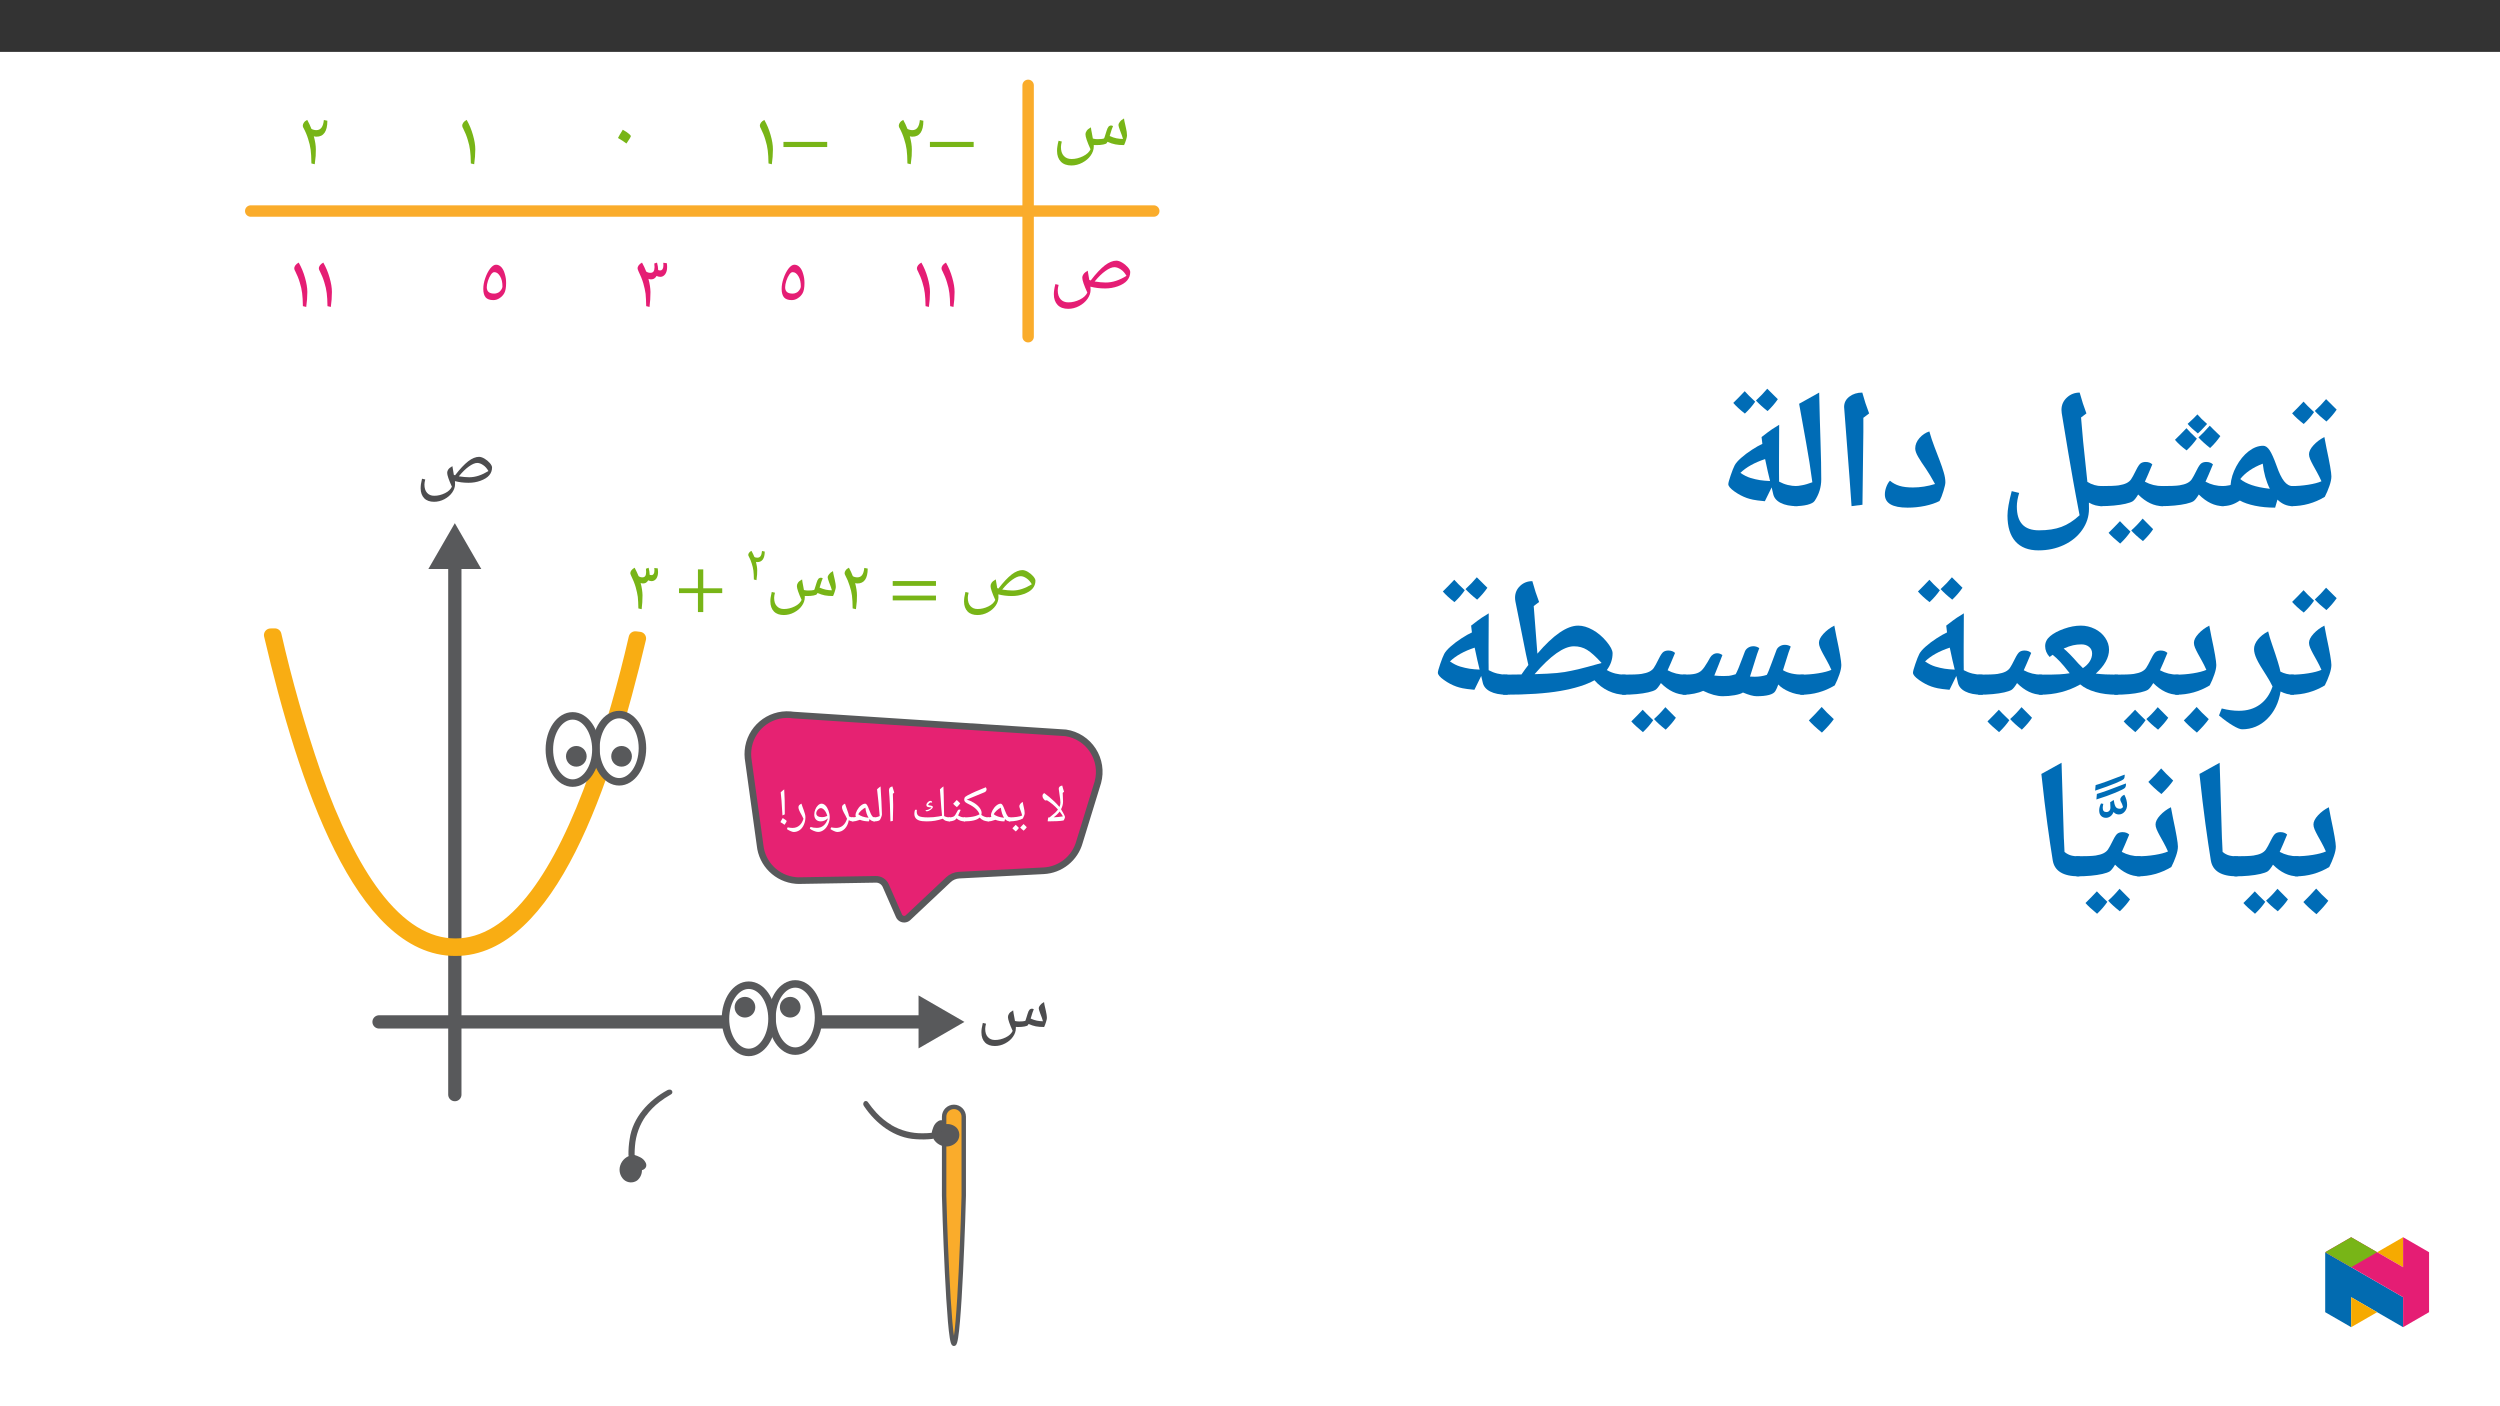 ﻿<?xml version="1.0" encoding="utf-8"?>
<svg xmlns="http://www.w3.org/2000/svg" xmlns:xlink="http://www.w3.org/1999/xlink" viewBox="0 0 960 540" version="1.1">
  <rect x="0" y="0" width="960" height="540" fill="#333333" stroke="none"/>
  <defs>
    <g>
      <symbol overflow="visible" id="glyph0-0">
        <path style="stroke:none;" d="M 1 0 L 1 -14.281 L 9 -14.281 L 9 0 Z M 1.969 -0.953 L 8.031 -0.953 L 8.031 -13.328 L 1.969 -13.328 Z M 1.969 -0.953 " />
      </symbol>
      <symbol overflow="visible" id="glyph0-1">
        <path style="stroke:none;" d="M 2.734 0 C 2.703 0 2.688 -0.07 2.688 -0.219 C 2.688 -0.395 2.723 -0.656 2.797 -1 C 2.867 -1.352 2.93 -1.531 2.984 -1.531 L 3.406 -1.531 C 4.289 -2.219 4.945 -2.766 5.375 -3.172 C 5.812 -3.578 6.227 -4.035 6.625 -4.547 C 6.02 -5.242 5.344 -5.906 4.594 -6.531 C 3.852 -7.156 3.125 -7.676 2.406 -8.094 L 1.672 -8.031 C 1.328 -8.352 1.078 -8.645 0.922 -8.906 C 0.766 -9.176 0.688 -9.457 0.688 -9.75 C 0.688 -9.957 0.727 -10.156 0.812 -10.344 C 0.906 -10.539 1.094 -10.711 1.375 -10.859 C 1.926 -10.473 2.562 -9.977 3.281 -9.375 C 4 -8.781 4.664 -8.188 5.281 -7.594 C 5.906 -7 6.547 -6.312 7.203 -5.531 L 7.234 -5.609 C 7.461 -6.117 7.578 -6.66 7.578 -7.234 C 7.578 -7.797 7.43 -9.031 7.141 -10.938 C 6.992 -11.852 6.922 -12.379 6.922 -12.516 C 6.922 -13.18 7.367 -13.598 8.266 -13.766 L 8.609 -12.5 L 8.969 -11.391 L 8.438 -10.922 L 8.469 -10.516 L 8.578 -7.641 C 8.578 -6.617 8.32 -5.625 7.812 -4.656 C 8.227 -3.988 8.582 -3.367 8.875 -2.797 C 9.176 -2.223 9.328 -1.852 9.328 -1.688 C 9.328 -1.477 9.242 -1.203 9.078 -0.859 C 8.922 -0.523 8.801 -0.348 8.719 -0.328 C 7.469 -0.109 5.473 0 2.734 0 Z M 8.531 -1.922 C 8.25 -2.453 7.828 -3.078 7.266 -3.797 C 6.691 -2.992 5.926 -2.25 4.969 -1.562 C 6.145 -1.602 7.332 -1.723 8.531 -1.922 Z M 7.5 -14.734 Z M 1.281 -11.844 Z M 7.781 1.031 Z M 4.047 1.031 Z M 4.047 1.031 " />
      </symbol>
      <symbol overflow="visible" id="glyph0-2">
        <path style="stroke:none;" d="M 0 0 C -0.113 0 -0.172 -0.055 -0.172 -0.172 L -0.172 -1.359 C -0.172 -1.473 -0.113 -1.531 0 -1.531 C 0.977 -1.531 1.922 -1.594 2.828 -1.719 C 3.734 -1.852 4.422 -2.031 4.891 -2.25 C 4.754 -2.789 4.516 -3.523 4.172 -4.453 C 3.922 -5.141 3.797 -5.586 3.797 -5.797 C 3.797 -6.086 3.91 -6.383 4.141 -6.688 C 4.379 -7 4.695 -7.266 5.094 -7.484 C 5.156 -7.086 5.227 -6.695 5.312 -6.312 C 5.406 -5.938 5.488 -5.562 5.562 -5.188 C 5.645 -4.812 5.711 -4.453 5.766 -4.109 C 5.816 -3.766 5.844 -3.441 5.844 -3.141 C 5.844 -2.672 5.613 -1.992 5.156 -1.109 C 4.613 -0.773 3.859 -0.504 2.891 -0.297 C 1.922 -0.098 0.957 0 0 0 Z M 3.844 -8.453 Z M 3.516 0.594 Z M 3.516 1.031 Z M 3.641 2.516 C 3.391 2.898 2.992 3.352 2.453 3.875 C 1.848 3.395 1.406 2.988 1.125 2.656 C 1.477 2.332 1.906 1.883 2.406 1.312 C 2.531 1.438 2.941 1.836 3.641 2.516 Z M 6.656 2.234 C 6.414 2.609 6.016 3.055 5.453 3.578 C 4.867 3.117 4.426 2.711 4.125 2.359 C 4.426 2.086 4.859 1.641 5.422 1.016 C 5.535 1.148 5.945 1.555 6.656 2.234 Z M 3.891 2.562 Z M 3.859 1.016 Z M 3.922 4.078 Z M 3.922 4.078 " />
      </symbol>
      <symbol overflow="visible" id="glyph0-3">
        <path style="stroke:none;" d="M 0 0 C -0.113 0 -0.172 -0.055 -0.172 -0.172 L -0.172 -1.359 C -0.172 -1.473 -0.113 -1.531 0 -1.531 C 0.445 -1.531 0.883 -1.598 1.312 -1.734 C 1.207 -1.922 1.156 -2.125 1.156 -2.344 C 1.156 -2.895 1.359 -3.539 1.766 -4.281 C 2.172 -5.031 2.66 -5.633 3.234 -6.094 C 3.816 -6.562 4.367 -6.797 4.891 -6.797 C 5.109 -6.797 5.305 -6.664 5.484 -6.406 C 5.672 -6.145 5.848 -5.816 6.016 -5.422 C 6.191 -5.035 6.359 -4.613 6.516 -4.156 C 6.68 -3.707 6.859 -3.285 7.047 -2.891 C 7.234 -2.504 7.43 -2.18 7.641 -1.922 C 7.859 -1.66 8.102 -1.531 8.375 -1.531 C 8.531 -1.531 8.609 -1.457 8.609 -1.312 L 8.609 -0.219 C 8.609 -0.07 8.531 0 8.375 0 C 7.695 0 7.086 -0.289 6.547 -0.875 L 6.312 0 C 5.031 0 3.883 -0.195 2.875 -0.594 L 2.828 -0.594 C 2.18 -0.363 1.656 -0.207 1.25 -0.125 C 0.844 -0.039 0.426 0 0 0 Z M 4.938 -5.266 C 4.438 -5.047 3.906 -4.68 3.344 -4.172 C 2.789 -3.66 2.41 -3.188 2.203 -2.75 C 3.066 -2.02 4.391 -1.566 6.172 -1.391 C 5.891 -1.805 5.633 -2.363 5.406 -3.062 C 5.176 -3.758 5.02 -4.492 4.938 -5.266 Z M 3.891 -7.781 Z M 5.219 0.594 Z M 4.828 1.234 Z M 4.828 1.234 " />
      </symbol>
      <symbol overflow="visible" id="glyph0-4">
        <path style="stroke:none;" d="M 9.344 -1.531 C 9.457 -1.531 9.516 -1.473 9.516 -1.359 L 9.516 -0.172 C 9.516 -0.055 9.457 0 9.344 0 C 8.707 0 8.094 -0.113 7.5 -0.344 C 6.914 -0.582 6.395 -0.957 5.938 -1.469 C 4.938 -0.488 2.957 0 0 0 C -0.113 0 -0.172 -0.055 -0.172 -0.172 L -0.172 -1.359 C -0.172 -1.473 -0.113 -1.531 0 -1.531 C 1.656 -1.531 3.078 -1.695 4.266 -2.031 C 4.773 -2.176 5.32 -2.398 5.906 -2.703 C 5.656 -3.441 5.188 -4.133 4.5 -4.781 C 3.82 -5.438 2.895 -6.051 1.719 -6.625 C 1.133 -6.906 0.703 -7.164 0.422 -7.406 C 0.148 -7.656 0.016 -7.953 0.016 -8.297 C 0.016 -8.547 0.047 -8.758 0.109 -8.938 C 0.172 -9.113 0.273 -9.273 0.422 -9.422 C 0.629 -9.629 1.438 -10.078 2.844 -10.766 C 3.508 -11.078 4.008 -11.305 4.344 -11.453 C 4.551 -11.547 5.477 -11.93 7.125 -12.609 L 8.297 -13.094 C 8.391 -13 8.461 -12.879 8.516 -12.734 C 8.578 -12.586 8.609 -12.445 8.609 -12.312 L 8.594 -12.156 C 8.52 -11.688 8.238 -11.352 7.75 -11.156 L 2.328 -8.922 L 0.969 -8.328 C 1.926 -8.086 2.848 -7.691 3.734 -7.141 C 4.629 -6.586 5.344 -5.969 5.875 -5.281 C 6.426 -4.562 6.703 -3.895 6.703 -3.281 C 6.703 -3 6.66 -2.734 6.578 -2.484 C 7.391 -1.848 8.312 -1.531 9.344 -1.531 Z M 1 -11.344 Z M 3.969 0.594 Z M 3.969 -0.25 Z M 3.969 1.031 Z M 3.969 1.031 " />
      </symbol>
      <symbol overflow="visible" id="glyph0-5">
        <path style="stroke:none;" d="M 0 0 C -0.113 0 -0.172 -0.055 -0.172 -0.172 L -0.172 -1.359 C -0.172 -1.473 -0.113 -1.531 0 -1.531 C 0.488 -1.531 0.906 -1.578 1.25 -1.672 C 1.602 -1.766 1.879 -1.898 2.078 -2.078 C 2.273 -2.254 2.586 -2.754 3.016 -3.578 L 3.375 -4.234 C 3.488 -4.441 3.691 -4.547 3.984 -4.547 C 4.172 -4.547 4.332 -4.492 4.469 -4.391 C 4.188 -3.691 3.863 -2.988 3.5 -2.281 C 3.969 -2 4.391 -1.801 4.766 -1.688 C 5.141 -1.582 5.555 -1.531 6.016 -1.531 C 6.129 -1.531 6.188 -1.473 6.188 -1.359 L 6.188 -0.172 C 6.188 -0.055 6.129 0 6.016 0 C 4.773 0 3.723 -0.391 2.859 -1.172 L 2.531 -0.734 C 2.395 -0.566 2.078 -0.398 1.578 -0.234 C 1.078 -0.078 0.551 0 0 0 Z M 2.953 -5.531 Z M 3.391 0.594 Z M 3.391 1.031 Z M 4.297 -6.922 C 3.984 -6.473 3.555 -5.984 3.016 -5.453 C 2.422 -5.922 1.941 -6.352 1.578 -6.75 C 2.266 -7.438 2.727 -7.926 2.969 -8.219 C 3.395 -7.758 3.836 -7.328 4.297 -6.922 Z M 3.016 -5.266 Z M 2.969 -8.703 Z M 2.969 -8.703 " />
      </symbol>
      <symbol overflow="visible" id="glyph0-6">
        <path style="stroke:none;" d="M 15.062 -1.359 L 15.062 -0.172 C 15.062 -0.055 15.004 0 14.891 0 C 14.328 0 13.828 -0.078 13.391 -0.234 C 12.961 -0.398 12.625 -0.641 12.375 -0.953 L 12.312 -1.031 C 11.27 -0.676 10.266 -0.414 9.297 -0.25 C 8.328 -0.082 7.281 0 6.156 0 C 4.926 0 3.977 -0.102 3.312 -0.312 C 2.656 -0.52 2.164 -0.844 1.844 -1.281 C 1.52 -1.719 1.359 -2.266 1.359 -2.922 C 1.359 -3.41 1.445 -3.914 1.625 -4.438 L 2.328 -4.438 C 2.297 -4.219 2.281 -3.969 2.281 -3.688 C 2.281 -2.863 2.586 -2.297 3.203 -1.984 C 3.816 -1.68 4.941 -1.531 6.578 -1.531 C 8.055 -1.531 9.445 -1.648 10.75 -1.891 L 12 -2.156 C 11.82 -3.781 11.617 -6.273 11.391 -9.641 L 11.188 -12.312 C 11.57 -12.695 12.02 -13.066 12.531 -13.422 C 12.613 -11.586 12.68 -8.711 12.734 -4.797 L 12.797 -2.047 C 13.41 -1.703 14.109 -1.531 14.891 -1.531 C 15.004 -1.531 15.062 -1.473 15.062 -1.359 Z M 7.469 1.031 Z M 7.953 -5.359 C 7.609 -5.367 7.312 -5.391 7.062 -5.422 C 6.812 -5.453 6.602 -5.504 6.438 -5.578 C 6.281 -5.648 6.164 -5.742 6.094 -5.859 C 6.02 -5.984 5.984 -6.141 5.984 -6.328 C 5.984 -6.484 6.023 -6.648 6.109 -6.828 C 6.203 -7.004 6.32 -7.172 6.469 -7.328 C 6.625 -7.484 6.789 -7.613 6.969 -7.719 C 7.156 -7.82 7.348 -7.875 7.547 -7.875 C 7.91 -7.875 8.133 -7.688 8.219 -7.312 L 7.891 -7.172 C 7.828 -7.242 7.754 -7.281 7.672 -7.281 C 7.586 -7.281 7.492 -7.25 7.391 -7.188 C 7.285 -7.125 7.18 -7.047 7.078 -6.953 C 6.973 -6.859 6.879 -6.754 6.797 -6.641 C 6.711 -6.523 6.656 -6.41 6.625 -6.297 C 6.75 -6.242 6.891 -6.203 7.047 -6.172 C 7.203 -6.141 7.352 -6.113 7.5 -6.094 C 7.645 -6.07 7.785 -6.039 7.922 -6 C 8.066 -5.969 8.188 -5.922 8.281 -5.859 C 8.352 -5.816 8.398 -5.758 8.422 -5.688 C 8.453 -5.625 8.469 -5.555 8.469 -5.484 C 8.469 -5.367 8.395 -5.219 8.25 -5.031 C 8.102 -4.844 7.914 -4.664 7.688 -4.5 C 7.469 -4.332 7.219 -4.188 6.938 -4.062 C 6.664 -3.938 6.398 -3.875 6.141 -3.875 C 5.973 -3.875 5.852 -3.91 5.781 -3.984 C 5.707 -4.066 5.672 -4.164 5.672 -4.281 C 6.023 -4.312 6.363 -4.383 6.688 -4.5 C 7.008 -4.625 7.285 -4.766 7.516 -4.922 C 7.617 -4.992 7.707 -5.066 7.781 -5.141 C 7.863 -5.211 7.922 -5.285 7.953 -5.359 Z M 7.156 -8.359 Z M 7.156 -8.359 " />
      </symbol>
      <symbol overflow="visible" id="glyph0-7">
        <path style="stroke:none;" d="M 3.141 -6.656 L 3.141 -5.406 C 3.141 -4.125 3.098 -2.379 3.016 -0.172 L 2.094 0 C 2.008 -4.676 1.828 -8.555 1.547 -11.641 L 1.531 -11.891 C 1.531 -12.316 1.633 -12.656 1.844 -12.906 C 2.062 -13.156 2.398 -13.328 2.859 -13.422 C 2.867 -13.336 2.883 -13.258 2.906 -13.188 C 2.926 -13.113 3.145 -12.398 3.562 -11.047 L 3.031 -10.594 L 3.031 -10.484 C 3.102 -9.055 3.141 -7.781 3.141 -6.656 Z M 2.438 -14.391 Z M 2.625 1.031 Z M 2.625 1.031 " />
      </symbol>
      <symbol overflow="visible" id="glyph0-8">
        <path style="stroke:none;" d="M -0.016 0 C -0.141 0 -0.203 -0.055 -0.203 -0.172 L -0.203 -1.359 C -0.203 -1.473 -0.141 -1.531 -0.016 -1.531 C 0.785 -1.531 1.523 -1.703 2.203 -2.047 C 1.922 -5.586 1.582 -9.008 1.188 -12.312 C 1.57 -12.695 2.02 -13.066 2.531 -13.422 C 2.594 -11.984 2.703 -10.098 2.859 -7.766 C 2.973 -5.805 3.039 -4.117 3.062 -2.703 C 3.062 -2.473 2.992 -2.172 2.859 -1.797 C 2.734 -1.422 2.566 -1.051 2.359 -0.688 C 2.117 -0.227 1.328 0 -0.016 0 Z M 1.578 -14.391 Z M 2.406 0.594 Z M 2.406 1.031 Z M 2.406 1.031 " />
      </symbol>
      <symbol overflow="visible" id="glyph0-9">
        <path style="stroke:none;" d="M 7.984 0 C 7.359 0 6.812 -0.16 6.344 -0.484 C 6.113 0.91 5.598 2.02 4.797 2.844 C 3.992 3.664 3.039 4.078 1.938 4.078 C 1.613 4.078 1.176 3.953 0.625 3.703 C 0.07 3.453 -0.363 3.203 -0.688 2.953 L -0.406 2.297 C 0.32 2.441 0.945 2.516 1.469 2.516 C 2.477 2.516 3.336 2.219 4.047 1.625 C 4.754 1.031 5.297 0.16 5.672 -0.984 C 5.492 -1.41 5.289 -1.828 5.062 -2.234 C 4.594 -3.047 4.254 -3.695 4.047 -4.188 C 3.836 -4.676 3.734 -5.086 3.734 -5.422 C 3.734 -5.754 3.832 -6.023 4.031 -6.234 C 4.238 -6.441 4.523 -6.633 4.891 -6.812 C 4.992 -6.445 5.129 -6.047 5.297 -5.609 C 5.711 -4.492 5.992 -3.688 6.141 -3.188 C 6.297 -2.688 6.391 -2.266 6.422 -1.922 C 6.867 -1.66 7.391 -1.531 7.984 -1.531 C 8.086 -1.531 8.141 -1.473 8.141 -1.359 L 8.141 -0.172 C 8.141 -0.055 8.086 0 7.984 0 Z M 3.922 -7.797 Z M 2.016 5.062 Z M 2.016 5.062 " />
      </symbol>
      <symbol overflow="visible" id="glyph0-10">
        <path style="stroke:none;" d="M 3.859 4.062 C 3.43 4.062 2.883 3.926 2.219 3.656 C 1.551 3.383 1.039 3.094 0.688 2.781 L 0.969 2.125 C 1.688 2.375 2.5 2.5 3.406 2.5 C 4.406 2.5 5.258 2.203 5.969 1.609 C 6.688 1.023 7.227 0.16 7.594 -0.984 L 7.578 -1.141 L 7.547 -1.109 C 7.18 -0.766 6.77 -0.492 6.312 -0.297 C 5.852 -0.098 5.379 0 4.891 0 C 4.117 0 3.508 -0.234 3.062 -0.703 C 2.625 -1.18 2.406 -1.805 2.406 -2.578 C 2.406 -3.254 2.539 -3.926 2.812 -4.594 C 3.082 -5.258 3.438 -5.789 3.875 -6.188 C 4.32 -6.594 4.77 -6.797 5.219 -6.797 C 5.738 -6.797 6.234 -6.562 6.703 -6.094 C 7.172 -5.633 7.562 -4.977 7.875 -4.125 C 8.188 -3.281 8.344 -2.441 8.344 -1.609 C 8.344 -0.672 8.129 0.254 7.703 1.172 C 7.285 2.086 6.734 2.797 6.047 3.297 C 5.367 3.805 4.641 4.062 3.859 4.062 Z M 4.906 -5.094 C 4.633 -5.094 4.363 -4.988 4.094 -4.781 C 3.82 -4.582 3.598 -4.32 3.422 -4 C 3.254 -3.688 3.172 -3.398 3.172 -3.141 C 3.172 -2.648 3.359 -2.273 3.734 -2.016 C 4.117 -1.754 4.664 -1.625 5.375 -1.625 C 5.707 -1.625 6.008 -1.648 6.281 -1.703 C 6.562 -1.766 6.938 -1.895 7.406 -2.094 C 7.176 -2.969 6.828 -3.688 6.359 -4.25 C 5.891 -4.812 5.406 -5.094 4.906 -5.094 Z M 5.125 -7.781 Z M 3.875 5.047 Z M 5.016 -11.469 Z M 5.016 -11.469 " />
      </symbol>
      <symbol overflow="visible" id="glyph0-11">
        <path style="stroke:none;" d="M 1.938 4.078 C 1.613 4.078 1.176 3.953 0.625 3.703 C 0.07 3.453 -0.363 3.203 -0.688 2.953 L -0.406 2.297 C 0.32 2.441 0.945 2.516 1.469 2.516 C 2.477 2.516 3.336 2.219 4.047 1.625 C 4.754 1.031 5.297 0.16 5.672 -0.984 C 5.492 -1.41 5.289 -1.828 5.062 -2.234 C 4.594 -3.047 4.254 -3.695 4.047 -4.188 C 3.836 -4.676 3.734 -5.086 3.734 -5.422 C 3.734 -5.754 3.832 -6.023 4.031 -6.234 C 4.238 -6.441 4.523 -6.633 4.891 -6.812 C 4.992 -6.445 5.129 -6.039 5.297 -5.594 C 5.461 -5.156 5.629 -4.703 5.797 -4.234 C 5.973 -3.766 6.117 -3.301 6.234 -2.844 C 6.359 -2.395 6.422 -1.984 6.422 -1.609 C 6.422 -0.578 6.223 0.379 5.828 1.266 C 5.441 2.16 4.906 2.852 4.219 3.344 C 3.531 3.832 2.77 4.078 1.938 4.078 Z M 3.641 -7.797 Z M 2 5.062 Z M 2 5.062 " />
      </symbol>
      <symbol overflow="visible" id="glyph0-12">
        <path style="stroke:none;" d="M 0.922 0.281 C 1.078 0.008 1.219 -0.254 1.344 -0.516 C 1.477 -0.773 1.633 -1.031 1.812 -1.281 C 2.352 -0.969 2.738 -0.711 2.969 -0.516 C 3.207 -0.316 3.328 -0.18 3.328 -0.109 C 3.328 0.035 3.055 0.508 2.516 1.312 L 2.047 1 C 1.805 0.82 1.43 0.582 0.922 0.281 Z M 1.703 -2.281 C 1.555 -4.969 1.438 -6.863 1.344 -7.969 C 1.258 -9.082 1.156 -10.145 1.031 -11.156 C 1.375 -11.508 1.82 -11.883 2.375 -12.281 C 2.477 -10.395 2.539 -8.957 2.562 -7.969 C 2.582 -6.977 2.594 -5.75 2.594 -4.281 L 2.594 -2.688 Z M 1.703 -2.281 " />
      </symbol>
      <symbol overflow="visible" id="glyph1-0">
        <path style="stroke:none;" d="M 7.062 0 L 7.062 -19.078 L -0.109 -19.078 L -0.109 0 Z M 5.125 -1.875 L 1.922 -1.875 L 1.922 -17.234 L 5.016 -17.234 L 5.016 -1.875 Z M 5.125 -1.875 " />
      </symbol>
      <symbol overflow="visible" id="glyph1-1">
        <path style="stroke:none;" d="M 15.922 -5.016 C 16.844 -5.016 17.656 -5.078 18.359 -5.219 C 19.047 -5.359 19.531 -5.516 19.656 -5.766 L 19.891 -6.188 C 20.859 -5.75 21.812 -5.438 22.672 -5.266 C 23.547 -5.109 24.578 -5.016 25.859 -5.016 C 26.109 -5.547 26.359 -6.156 26.578 -6.922 C 26.797 -7.641 26.922 -8.141 26.922 -8.453 C 26.922 -8.875 26.859 -9.344 26.797 -9.812 C 26.688 -10.297 26.609 -10.797 26.5 -11.328 C 26.391 -11.828 26.266 -12.359 26.141 -12.891 C 26 -13.422 25.906 -13.969 25.828 -14.594 C 25.109 -14.203 24.656 -13.828 24.328 -13.391 C 23.984 -13 23.797 -12.578 23.797 -12.156 C 23.797 -11.859 23.984 -11.234 24.344 -10.266 C 24.844 -9.016 25.219 -7.984 25.406 -7.219 C 24.656 -7.219 23.875 -7.312 23.094 -7.453 C 22.375 -7.594 21.531 -7.891 20.688 -8.25 C 21.219 -10.125 21.641 -11.328 21.891 -11.828 C 21.672 -12 21.391 -12.047 21.141 -12.047 C 20.953 -12.047 20.672 -12 20.359 -11.766 C 20.391 -11.797 20.141 -11.547 19.938 -11.156 L 19.906 -11.156 C 19.719 -10.734 19.406 -9.766 18.938 -8.234 C 18.828 -7.859 18.75 -7.594 18.609 -7.359 C 18.125 -7.219 17.297 -7.141 16.266 -7.141 C 15.703 -7.141 15.141 -7.219 14.672 -7.328 L 14.281 -9.453 C 14.141 -10.047 14.062 -10.688 13.969 -11.406 C 13.141 -10.938 12.656 -10.547 12.406 -10.156 C 12.125 -9.766 11.969 -9.312 11.969 -8.844 C 11.969 -7.953 12.578 -6.156 13.781 -3.516 C 13.297 -2.531 12.5 -1.703 11.125 -1.031 C 9.766 -0.359 8.375 -0.031 7 -0.031 C 5.797 -0.031 4.906 -0.422 4.234 -1.172 C 3.547 -1.922 3.234 -2.984 3.234 -4.344 C 3.234 -4.859 3.344 -5.516 3.547 -6.297 L 2.312 -6.578 C 2.094 -5.656 1.953 -4.969 1.891 -4.469 C 1.812 -4.016 1.781 -3.484 1.781 -2.953 C 1.781 -1.281 2.266 0 3.156 0.922 C 4.047 1.844 5.359 2.281 6.938 2.281 C 8.281 2.281 9.656 1.953 10.906 1.281 C 12.156 0.609 13.172 -0.219 13.891 -1.281 C 14.609 -2.281 15 -3.406 15 -4.547 L 15 -5.047 Z M 15.922 -5.016 " />
      </symbol>
      <symbol overflow="visible" id="glyph1-2">
        <path style="stroke:none;" d="M 6.938 2.281 C 8.281 2.281 9.656 1.953 10.906 1.281 C 12.156 0.609 13.172 -0.25 13.891 -1.281 C 14.609 -2.312 15 -3.406 15 -4.547 C 15 -4.906 14.984 -5.297 14.953 -5.656 C 16.516 -5.25 18.297 -5.016 20.172 -5.016 C 21.781 -5.016 23.312 -5.266 24.766 -5.797 C 26.219 -6.328 27.391 -7.031 28.109 -7.891 C 28.844 -8.75 29.203 -9.766 29.203 -10.906 C 29.203 -11.375 28.891 -11.969 28.344 -12.609 C 27.781 -13.25 27.109 -13.812 26.328 -14.281 C 25.547 -14.75 24.797 -14.984 24.203 -14.984 C 22.984 -14.984 21.531 -14.422 20.047 -13.281 C 18.578 -12.125 16.875 -10.344 15 -7.891 L 14.953 -7.922 L 14.531 -8.062 C 14.219 -9.703 14.062 -10.797 13.969 -11.406 C 13.141 -10.938 12.688 -10.547 12.406 -10.156 C 12.125 -9.766 11.969 -9.312 11.969 -8.844 C 11.969 -7.953 12.578 -6.156 13.781 -3.516 C 13.297 -2.531 12.5 -1.703 11.125 -1.031 C 9.766 -0.359 8.375 -0.031 7 -0.031 C 5.797 -0.031 4.906 -0.422 4.234 -1.172 C 3.562 -1.922 3.234 -2.984 3.234 -4.344 C 3.234 -4.859 3.344 -5.516 3.547 -6.297 L 2.312 -6.578 C 2.094 -5.656 1.953 -4.938 1.891 -4.469 C 1.844 -3.984 1.781 -3.484 1.781 -2.953 C 1.781 -1.281 2.266 0 3.156 0.922 C 4.047 1.844 5.359 2.281 6.938 2.281 Z M 20.422 -7.141 C 19.266 -7.141 17.938 -7.281 16.453 -7.5 C 17.766 -9.125 19.047 -10.375 20.297 -11.266 C 21.562 -12.156 22.594 -12.641 23.516 -12.641 C 24.266 -12.641 24.969 -12.359 25.766 -11.828 C 26.578 -11.297 27.25 -10.516 27.812 -9.531 C 25.234 -7.953 22.844 -7.141 20.422 -7.141 Z M 20.422 -7.141 " />
      </symbol>
      <symbol overflow="visible" id="glyph1-3">
        <path style="stroke:none;" d="M 17.844 -8.922 L 17.844 -10.766 L 1.234 -10.766 L 1.234 -8.922 Z M 17.844 -3.344 L 17.844 -5.188 L 1.234 -5.188 L 1.234 -3.344 Z M 17.844 -3.344 " />
      </symbol>
      <symbol overflow="visible" id="glyph1-4">
        <path style="stroke:none;" d="M 2.031 -13.812 C 2.031 -13.562 2.125 -13.297 2.266 -13 L 2.281 -13 C 3.016 -11.625 3.562 -10.297 3.953 -8.984 C 4.406 -7.672 4.688 -6.422 4.859 -5.188 C 5.016 -3.953 5.109 -2.312 5.125 -0.25 L 6.391 0.031 C 6.547 -1.25 6.672 -2.266 6.719 -2.953 C 6.75 -3.656 6.781 -4.469 6.781 -5.328 C 6.781 -6.641 6.531 -8.234 6.078 -9.984 C 6.297 -9.906 6.641 -9.844 6.938 -9.844 C 9.531 -9.812 10.906 -11.734 10.906 -15.562 L 9.594 -15.812 C 9.344 -13.391 8.531 -12.188 6.922 -12.188 C 6.547 -12.188 6.219 -12.25 5.906 -12.328 C 5.578 -12.406 5.359 -12.547 5.188 -12.641 C 4.766 -13.781 4.266 -14.812 3.688 -15.891 C 3.094 -15.594 2.703 -15.281 2.453 -14.891 C 2.203 -14.562 2.031 -14.172 2.031 -13.812 Z M 2.031 -13.812 " />
      </symbol>
      <symbol overflow="visible" id="glyph1-5">
        <path style="stroke:none;" d="M 17.828 -6.141 L 17.828 -7.984 L 10.547 -7.984 L 10.547 -15.25 L 8.5 -15.25 L 8.5 -7.984 L 1.234 -7.984 L 1.234 -6.141 L 8.5 -6.141 L 8.5 1.141 L 10.547 1.141 L 10.547 -6.141 Z M 17.828 -6.141 " />
      </symbol>
      <symbol overflow="visible" id="glyph1-6">
        <path style="stroke:none;" d="M 2.031 -13.812 C 2.031 -13.562 2.141 -13.281 2.281 -13 L 2.266 -13 C 3.094 -11.297 3.703 -9.797 4.094 -8.422 C 4.484 -7.078 4.734 -5.828 4.906 -4.688 C 5.016 -3.547 5.109 -2.062 5.125 -0.25 L 6.391 0.031 C 6.609 -1.703 6.719 -3.484 6.719 -5.328 C 6.688 -6.688 6.469 -8.25 6 -10.047 L 5.938 -10.047 C 6.281 -9.906 6.609 -9.844 6.922 -9.844 C 7.359 -9.844 7.812 -9.953 8.141 -10.203 C 8.484 -10.438 8.734 -10.734 8.891 -11.047 C 9.266 -10.875 9.797 -10.734 10.203 -10.734 C 10.906 -10.734 11.516 -11.047 12 -11.688 C 12.438 -12.328 12.688 -13.172 12.688 -14.203 C 12.688 -14.594 12.656 -15.094 12.578 -15.641 L 11.234 -15.781 C 11.266 -15.625 11.297 -15.375 11.297 -15 C 11.297 -14.359 11.219 -13.891 11.016 -13.562 C 10.797 -13.219 10.578 -13.047 10.188 -13.047 C 9.953 -13.047 9.672 -13.109 9.453 -13.172 L 9.453 -13.391 C 9.453 -14.062 9.312 -14.859 9.062 -15.875 L 8.031 -15.5 C 8.094 -15.109 8.109 -14.703 8.109 -14.281 C 8.109 -13.578 8 -13.047 7.781 -12.719 C 7.5 -12.359 7.203 -12.188 6.672 -12.188 C 6.078 -12.188 5.609 -12.359 5.219 -12.641 C 4.766 -13.781 4.234 -14.844 3.688 -15.891 C 3.094 -15.562 2.703 -15.25 2.453 -14.891 C 2.203 -14.531 2.031 -14.172 2.031 -13.812 Z M 2.031 -13.812 " />
      </symbol>
      <symbol overflow="visible" id="glyph2-0">
        <path style="stroke:none;" d="M 5 -0.016 L 5 -13.406 L -0.141 -13.406 L -0.141 0 L 5 0 Z M 3.594 -1.344 L 1.406 -1.344 L 1.406 -12.078 L 3.453 -12.078 L 3.453 -1.344 Z M 3.594 -1.344 " />
      </symbol>
      <symbol overflow="visible" id="glyph2-1">
        <path style="stroke:none;" d="M 1.375 -9.688 C 1.375 -9.516 1.422 -9.344 1.531 -9.125 L 1.562 -9.109 C 2.078 -8.141 2.438 -7.234 2.719 -6.312 C 3.031 -5.391 3.219 -4.516 3.344 -3.656 C 3.453 -2.797 3.516 -1.641 3.531 -0.203 L 4.531 0.047 C 4.656 -0.906 4.734 -1.609 4.766 -2.094 C 4.781 -2.578 4.812 -3.141 4.812 -3.75 C 4.812 -4.672 4.625 -5.781 4.344 -6.953 C 4.422 -6.938 4.656 -6.891 4.859 -6.891 C 6.688 -6.875 7.703 -8.25 7.703 -10.938 L 6.656 -11.156 C 6.484 -9.391 5.984 -8.578 4.844 -8.578 C 4.594 -8.578 4.359 -8.609 4.141 -8.672 C 3.906 -8.734 3.797 -8.828 3.719 -8.891 C 3.406 -9.672 3.031 -10.406 2.594 -11.219 C 2.125 -10.953 1.859 -10.75 1.688 -10.469 C 1.5 -10.234 1.375 -9.938 1.375 -9.688 Z M 1.375 -9.688 " />
      </symbol>
      <symbol overflow="visible" id="glyph3-0">
        <path style="stroke:none;" d="M 7.531 0 L 7.531 -20.438 L -0.094 -20.438 L -0.094 0 Z M 5.5 -2 L 2.031 -2 L 2.031 -18.469 L 5.406 -18.469 L 5.406 -2 Z M 5.5 -2 " />
      </symbol>
      <symbol overflow="visible" id="glyph3-1">
        <path style="stroke:none;" d="M 7.438 2.453 C 8.875 2.453 10.312 2.094 11.656 1.375 C 13 0.656 14.078 -0.266 14.859 -1.375 C 15.625 -2.484 16.047 -3.641 16.047 -4.875 C 16.047 -5.266 16.016 -5.672 15.984 -6.062 C 17.688 -5.625 19.609 -5.375 21.609 -5.375 C 23.344 -5.375 24.984 -5.656 26.547 -6.219 C 28.094 -6.781 29.328 -7.531 30.094 -8.453 C 30.875 -9.391 31.266 -10.469 31.266 -11.688 C 31.266 -12.203 30.938 -12.828 30.344 -13.516 C 29.734 -14.203 29.031 -14.797 28.188 -15.297 C 27.344 -15.812 26.578 -16.047 25.938 -16.047 C 24.625 -16.047 23.109 -15.453 21.516 -14.234 C 19.938 -13 18.109 -11.094 16.109 -8.453 L 15.547 -8.641 C 15.219 -10.406 15.031 -11.562 14.938 -12.203 C 14.109 -11.719 13.625 -11.297 13.328 -10.875 C 13.031 -10.469 12.859 -9.984 12.859 -9.469 C 12.859 -8.516 13.516 -6.609 14.797 -3.766 C 14.281 -2.719 13.391 -1.828 11.922 -1.109 C 10.469 -0.391 8.969 -0.031 7.5 -0.031 C 6.219 -0.031 5.234 -0.453 4.516 -1.25 C 3.797 -2.062 3.438 -3.203 3.438 -4.656 C 3.438 -5.203 3.562 -5.922 3.766 -6.75 L 2.516 -7.047 C 2.266 -6.062 2.125 -5.297 2.062 -4.781 C 2 -4.281 1.938 -3.734 1.938 -3.172 C 1.938 -1.375 2.453 0 3.406 0.984 C 4.359 1.969 5.734 2.453 7.438 2.453 Z M 21.875 -7.656 C 20.656 -7.656 19.219 -7.797 17.609 -8.047 C 19.016 -9.781 20.391 -11.125 21.734 -12.078 C 23.078 -13.031 24.219 -13.547 25.203 -13.547 C 26 -13.547 26.781 -13.234 27.656 -12.672 C 28.516 -12.109 29.234 -11.266 29.828 -10.219 C 27.078 -8.516 24.484 -7.656 21.875 -7.656 Z M 21.875 -7.656 " />
      </symbol>
      <symbol overflow="visible" id="glyph3-2">
        <path style="stroke:none;" d="M 2.219 -14.797 C 2.219 -14.531 2.297 -14.25 2.453 -13.922 L 2.484 -13.922 C 3.312 -12.281 3.922 -10.766 4.328 -9.359 C 4.781 -7.953 5.078 -6.578 5.234 -5.297 C 5.406 -4 5.5 -2.328 5.531 -0.266 L 6.812 0.031 C 7.078 -1.891 7.234 -3.766 7.234 -5.703 C 7.234 -7.297 6.938 -9.109 6.344 -11.172 C 5.766 -13.266 4.938 -15.219 3.922 -17 C 3.344 -16.672 2.922 -16.344 2.656 -15.969 C 2.391 -15.578 2.219 -15.188 2.219 -14.797 Z M 2.219 -14.797 " />
      </symbol>
      <symbol overflow="visible" id="glyph3-3">
        <path style="stroke:none;" d="M 1.312 -6.094 C 1.312 -4.641 1.641 -3.531 2.219 -2.844 C 2.812 -2.156 3.828 -1.797 5.172 -1.797 C 5.984 -1.797 6.812 -2.031 7.562 -2.547 C 8.344 -3.047 8.938 -3.672 9.391 -4.484 C 9.828 -5.297 10.078 -6.578 10.078 -8.375 C 10.078 -9.594 9.922 -10.766 9.562 -11.891 C 9.266 -13.031 8.766 -13.906 8.188 -14.5 C 7.625 -15.094 6.938 -15.391 6.188 -15.391 C 5.5 -15.391 4.719 -14.891 3.953 -13.906 C 3.203 -12.906 2.547 -11.656 2.062 -10.219 C 1.547 -8.734 1.312 -7.391 1.312 -6.094 Z M 5.5 -4.297 C 3.562 -4.297 2.656 -5.109 2.656 -6.75 C 2.656 -7.438 2.812 -8.25 3.109 -9.203 C 3.438 -10.156 3.797 -10.938 4.25 -11.594 C 4.688 -12.203 5.109 -12.531 5.531 -12.531 C 6.453 -12.531 7.141 -11.984 7.766 -10.938 C 8.406 -9.891 8.672 -8.578 8.672 -7.031 C 8.672 -6.812 8.609 -6.516 8.406 -6.094 C 8.188 -5.734 7.953 -5.406 7.688 -5.141 C 7.406 -4.875 7.141 -4.656 6.75 -4.547 C 6.359 -4.359 5.953 -4.297 5.5 -4.297 Z M 5.5 -4.297 " />
      </symbol>
      <symbol overflow="visible" id="glyph3-4">
        <path style="stroke:none;" d="M 2.219 -14.797 C 2.219 -14.531 2.328 -14.234 2.484 -13.922 L 2.453 -13.922 C 3.344 -12.109 4 -10.484 4.422 -9.031 C 4.844 -7.594 5.109 -6.25 5.297 -5.016 C 5.406 -3.797 5.5 -2.219 5.531 -0.266 L 6.812 0.031 C 7.047 -1.828 7.172 -3.734 7.172 -5.703 C 7.141 -7.172 6.906 -8.844 6.391 -10.766 L 6.359 -10.766 C 6.719 -10.609 7.078 -10.547 7.406 -10.547 C 7.891 -10.547 8.344 -10.672 8.703 -10.938 C 9.062 -11.172 9.328 -11.516 9.5 -11.859 C 9.953 -11.656 10.484 -11.516 10.938 -11.516 C 11.688 -11.516 12.312 -11.844 12.828 -12.531 C 13.297 -13.219 13.562 -14.109 13.562 -15.219 C 13.562 -15.625 13.547 -16.172 13.453 -16.766 L 12.078 -16.922 C 12.109 -16.734 12.141 -16.469 12.141 -16.078 C 12.141 -15.391 12.047 -14.891 11.844 -14.531 C 11.594 -14.172 11.328 -13.984 10.906 -13.984 C 10.672 -13.984 10.375 -14.047 10.109 -14.141 L 10.109 -14.344 C 10.109 -15.062 9.953 -15.938 9.688 -16.984 L 8.641 -16.656 C 8.703 -16.203 8.734 -15.75 8.734 -15.297 C 8.734 -14.562 8.609 -13.984 8.375 -13.625 C 8.078 -13.234 7.719 -13.062 7.141 -13.062 C 6.516 -13.062 5.984 -13.234 5.531 -13.562 C 5.078 -14.766 4.516 -15.906 3.922 -17 C 3.344 -16.672 2.922 -16.344 2.656 -15.969 C 2.391 -15.578 2.219 -15.188 2.219 -14.797 Z M 2.219 -14.797 " />
      </symbol>
      <symbol overflow="visible" id="glyph3-5">
        <path style="stroke:none;" d="M 17.062 -5.375 C 18.047 -5.375 18.922 -5.438 19.672 -5.594 C 20.422 -5.734 20.891 -5.922 21.047 -6.188 L 21.312 -6.641 C 22.359 -6.156 23.375 -5.828 24.297 -5.656 C 25.234 -5.469 26.328 -5.375 27.672 -5.375 C 27.953 -5.953 28.219 -6.609 28.453 -7.406 C 28.688 -8.188 28.812 -8.734 28.812 -9.062 C 28.812 -9.5 28.75 -10.016 28.688 -10.516 C 28.578 -11.031 28.484 -11.562 28.359 -12.141 C 28.25 -12.672 28.125 -13.234 27.984 -13.812 C 27.828 -14.375 27.734 -14.969 27.656 -15.609 C 26.938 -15.219 26.453 -14.828 26.094 -14.344 C 25.734 -13.922 25.531 -13.484 25.531 -13.031 C 25.531 -12.703 25.734 -12.047 26.125 -11 C 26.656 -9.656 27.047 -8.547 27.266 -7.734 C 26.422 -7.734 25.594 -7.828 24.75 -7.984 C 23.969 -8.125 23.078 -8.453 22.156 -8.875 C 22.719 -10.844 23.172 -12.141 23.438 -12.672 C 23.188 -12.859 22.922 -12.906 22.656 -12.906 C 22.453 -12.906 22.172 -12.859 21.906 -12.641 C 21.844 -12.641 21.609 -12.375 21.406 -11.953 L 21.375 -11.953 C 21.156 -11.516 20.828 -10.469 20.328 -8.812 C 20.203 -8.422 20.109 -8.125 19.969 -7.922 C 19.422 -7.734 18.531 -7.656 17.422 -7.656 C 16.828 -7.656 16.234 -7.734 15.688 -7.891 L 15.281 -10.141 C 15.125 -10.766 15.031 -11.453 14.938 -12.203 C 14.109 -11.719 13.594 -11.297 13.328 -10.875 C 13.031 -10.469 12.859 -9.984 12.859 -9.469 C 12.859 -8.516 13.516 -6.609 14.797 -3.766 C 14.281 -2.719 13.391 -1.828 11.922 -1.109 C 10.469 -0.391 8.969 -0.031 7.5 -0.031 C 6.219 -0.031 5.234 -0.453 4.516 -1.25 C 3.766 -2.062 3.438 -3.203 3.438 -4.656 C 3.438 -5.203 3.562 -5.922 3.766 -6.75 L 2.516 -7.047 C 2.266 -6.062 2.125 -5.328 2.062 -4.781 C 1.969 -4.297 1.938 -3.734 1.938 -3.172 C 1.938 -1.375 2.453 0 3.406 0.984 C 4.359 1.969 5.734 2.453 7.438 2.453 C 8.875 2.453 10.312 2.094 11.656 1.375 C 13 0.656 14.078 -0.234 14.859 -1.375 C 15.625 -2.453 16.047 -3.641 16.047 -4.875 L 16.047 -5.406 Z M 17.062 -5.375 " />
      </symbol>
      <symbol overflow="visible" id="glyph3-6">
        <path style="stroke:none;" d="M 18.625 -6.578 L 18.625 -8.547 L 1.828 -8.547 L 1.828 -6.578 Z M 18.625 -6.578 " />
      </symbol>
      <symbol overflow="visible" id="glyph3-7">
        <path style="stroke:none;" d="M 2.219 -14.797 C 2.219 -14.531 2.297 -14.25 2.453 -13.922 L 2.484 -13.922 C 3.266 -12.469 3.859 -11.031 4.281 -9.625 C 4.75 -8.219 5.047 -6.875 5.234 -5.562 C 5.406 -4.25 5.5 -2.484 5.531 -0.266 L 6.812 0.031 C 7 -1.344 7.109 -2.422 7.172 -3.172 C 7.203 -3.922 7.234 -4.781 7.234 -5.703 C 7.234 -7.109 6.969 -8.812 6.453 -10.703 C 6.75 -10.609 7.109 -10.547 7.438 -10.547 C 10.219 -10.516 11.656 -12.578 11.656 -16.672 L 10.312 -16.953 C 10.047 -14.344 9.141 -13.062 7.406 -13.062 C 7.031 -13.062 6.672 -13.125 6.344 -13.219 C 5.984 -13.297 5.703 -13.453 5.531 -13.562 C 5.078 -14.766 4.547 -15.875 3.922 -17 C 3.344 -16.703 2.922 -16.375 2.656 -15.969 C 2.391 -15.609 2.219 -15.188 2.219 -14.797 Z M 2.219 -14.797 " />
      </symbol>
      <symbol overflow="visible" id="glyph3-8">
        <path style="stroke:none;" d="M 2.219 -6.25 C 3.281 -5.656 4.359 -4.969 5.469 -4.125 C 6.609 -5.766 7.172 -6.719 7.172 -7 C 7.172 -7.141 6.906 -7.438 6.453 -7.828 C 6.016 -8.25 5.234 -8.766 4.062 -9.422 C 3.703 -8.875 3.406 -8.375 3.109 -7.828 L 3.078 -7.828 C 2.844 -7.328 2.547 -6.781 2.219 -6.25 Z M 2.219 -6.25 " />
      </symbol>
      <symbol overflow="visible" id="glyph4-0">
        <path style="stroke:none;" d="M 6.125 -46.406 L 32.812 -46.406 L 32.812 0 L 6.125 0 Z M 9.422 -3.297 L 29.516 -3.297 L 29.516 -43.094 L 9.422 -43.094 Z M 9.422 -3.297 " />
      </symbol>
      <symbol overflow="visible" id="glyph4-1">
        <path style="stroke:none;" d="M 8.734 -36.688 C 7.648 -35.102 6.328 -33.582 4.766 -32.125 C 2.898 -33.582 1.414 -34.945 0.312 -36.219 L 2.641 -38.562 L 4.703 -40.719 C 5.504 -39.789 6.848 -38.445 8.734 -36.688 Z M 17.422 -37.641 C 16.297 -36.016 14.984 -34.492 13.484 -33.078 C 11.691 -34.492 10.203 -35.848 9.016 -37.141 C 10.598 -38.598 12.047 -40.109 13.359 -41.672 C 14.141 -40.848 15.492 -39.504 17.422 -37.641 Z M 8.922 -43.266 Z M 8.891 -32.125 Z M 0 -0.578 C -0.363 -0.578 -0.547 -0.754 -0.547 -1.109 L -0.547 -7.75 C -0.547 -8.102 -0.363 -8.281 0 -8.281 C 2.156 -8.281 4.32 -8.453 6.5 -8.797 C 8.688 -9.148 10.379 -9.594 11.578 -10.125 C 11.016 -11.395 10.445 -12.539 9.875 -13.562 C 9.301 -14.594 8.785 -15.523 8.328 -16.359 C 7.879 -17.191 7.508 -17.945 7.219 -18.625 C 6.938 -19.301 6.797 -19.926 6.797 -20.5 C 6.797 -21.562 7.379 -22.727 8.547 -24 C 9.723 -25.27 11.109 -26.305 12.703 -27.109 L 13.516 -22.859 C 14.766 -17.035 15.391 -13.414 15.391 -12 C 15.391 -11 15.141 -9.781 14.641 -8.344 C 14.148 -6.906 13.555 -5.508 12.859 -4.156 C 8.922 -1.77 4.633 -0.578 0 -0.578 Z M 9.016 -31.859 Z M 8.25 3.75 Z M 8.25 3.75 " />
      </symbol>
      <symbol overflow="visible" id="glyph4-2">
        <path style="stroke:none;" d="M 27.969 -1.266 C 27.969 -0.805 27.723 -0.578 27.234 -0.578 C 25.055 -0.578 23.109 -1.41 21.391 -3.078 L 20.5 0 C 17.727 0 15.148 -0.242 12.766 -0.734 C 10.391 -1.234 8.453 -1.898 6.953 -2.734 C 5.742 -1.93 4.598 -1.367 3.516 -1.047 C 2.441 -0.734 1.27 -0.578 0 -0.578 C -0.363 -0.578 -0.547 -0.754 -0.547 -1.109 L -0.547 -7.75 C -0.547 -8.102 -0.363 -8.281 0 -8.281 C 0.969 -8.281 1.953 -8.383 2.953 -8.594 L 3.391 -8.703 C 3.566 -11.086 4.305 -13.484 5.609 -15.891 C 6.922 -18.305 8.492 -20.223 10.328 -21.641 C 12.16 -23.055 14.02 -23.766 15.906 -23.766 C 16.789 -23.766 17.613 -23.195 18.375 -22.062 C 19.133 -20.938 20.035 -18.926 21.078 -16.031 C 22.004 -13.363 22.957 -11.406 23.938 -10.156 C 24.926 -8.906 26.023 -8.281 27.234 -8.281 C 27.723 -8.281 27.969 -8.07 27.969 -7.656 Z M 15.75 -16.891 C 11.938 -15.422 9.055 -13.453 7.109 -10.984 C 9.41 -9.098 13.07 -7.867 18.094 -7.297 L 18.469 -7.234 C 17.051 -10.066 16.145 -13.285 15.75 -16.891 Z M 13.297 -28.531 Z M 15.391 3.75 Z M 15.391 3.75 " />
      </symbol>
      <symbol overflow="visible" id="glyph4-3">
        <path style="stroke:none;" d="M 0 -0.578 C -0.363 -0.578 -0.547 -0.754 -0.547 -1.109 L -0.547 -7.75 C -0.547 -8.102 -0.363 -8.281 0 -8.281 C 3.488 -8.281 5.852 -8.375 7.094 -8.562 C 8.332 -8.758 9.332 -9.047 10.094 -9.422 C 10.852 -9.805 11.43 -10.285 11.828 -10.859 C 12.234 -11.43 12.883 -12.625 13.781 -14.438 C 14.477 -15.852 15.078 -16.723 15.578 -17.047 C 16.086 -17.379 16.703 -17.547 17.422 -17.547 C 18.484 -17.547 19.344 -17.238 20 -16.625 C 18.832 -13.789 17.879 -11.57 17.141 -9.969 C 19.211 -8.844 21.5 -8.281 24 -8.281 C 24.352 -8.281 24.531 -8.102 24.531 -7.75 L 24.531 -1.109 C 24.531 -0.754 24.352 -0.578 24 -0.578 C 20.695 -0.578 17.551 -2.066 14.562 -5.047 C 13.719 -3.648 13.016 -2.781 12.453 -2.438 C 11.891 -2.102 10.969 -1.785 9.688 -1.484 C 8.414 -1.191 6.938 -0.969 5.25 -0.812 C 3.57 -0.656 1.82 -0.578 0 -0.578 Z M 14.062 -22.344 Z M 12.281 3.75 Z M 13.828 -26.484 C 12.555 -24.723 11.234 -23.223 9.859 -21.984 C 7.973 -23.398 6.488 -24.754 5.406 -26.047 L 7.734 -28.359 L 9.828 -30.516 C 10.586 -29.609 11.922 -28.266 13.828 -26.484 Z M 22.828 -27.469 C 21.711 -25.844 20.406 -24.32 18.906 -22.906 C 17.102 -24.32 15.609 -25.676 14.422 -26.969 C 15.734 -28.145 17.18 -29.645 18.766 -31.469 C 19.297 -30.895 20.648 -29.562 22.828 -27.469 Z M 17.75 -32.141 C 15.938 -30.148 14.754 -28.93 14.203 -28.484 C 12.398 -29.941 11.086 -31.172 10.266 -32.172 C 12.047 -33.773 13.297 -34.988 14.016 -35.812 C 14.961 -34.695 16.207 -33.473 17.75 -32.141 Z M 14.016 -37.406 Z M 14.297 -22.578 Z M 14.297 -22.578 " />
      </symbol>
      <symbol overflow="visible" id="glyph4-4">
        <path style="stroke:none;" d="M 0 -0.578 C -0.363 -0.578 -0.547 -0.754 -0.547 -1.109 L -0.547 -7.75 C -0.547 -8.102 -0.363 -8.281 0 -8.281 C 3.488 -8.281 5.852 -8.375 7.094 -8.562 C 8.332 -8.758 9.332 -9.047 10.094 -9.422 C 10.852 -9.805 11.43 -10.285 11.828 -10.859 C 12.234 -11.43 12.883 -12.625 13.781 -14.438 C 14.477 -15.852 15.078 -16.723 15.578 -17.047 C 16.086 -17.379 16.703 -17.547 17.422 -17.547 C 18.484 -17.547 19.344 -17.238 20 -16.625 C 18.832 -13.789 17.879 -11.57 17.141 -9.969 C 19.211 -8.844 21.5 -8.281 24 -8.281 C 24.352 -8.281 24.531 -8.102 24.531 -7.75 L 24.531 -1.109 C 24.531 -0.754 24.352 -0.578 24 -0.578 C 20.695 -0.578 17.551 -2.066 14.562 -5.047 C 13.719 -3.648 13.016 -2.781 12.453 -2.438 C 11.891 -2.102 10.969 -1.785 9.688 -1.484 C 8.414 -1.191 6.938 -0.969 5.25 -0.812 C 3.57 -0.656 1.82 -0.578 0 -0.578 Z M 14.062 -22.344 Z M 12.281 3.75 Z M 11.609 9.219 C 10.535 10.801 9.219 12.328 7.656 13.797 C 5.551 12.055 4.066 10.68 3.203 9.672 L 5.516 7.344 L 7.578 5.188 C 8.148 5.844 9.492 7.188 11.609 9.219 Z M 20.312 8.266 C 19.445 9.617 18.145 11.145 16.406 12.844 C 14.477 11.332 12.977 9.969 11.906 8.75 C 13.281 7.562 14.738 6.047 16.281 4.203 C 16.531 4.484 17.875 5.836 20.312 8.266 Z M 11.969 4.203 Z M 11.938 14.422 Z M 11.938 9.344 Z M 11.938 9.344 " />
      </symbol>
      <symbol overflow="visible" id="glyph4-5">
        <path style="stroke:none;" d="M 32.062 2.922 L 30.625 -4.672 C 30.227 -6.68 29.254 -12.191 27.703 -21.203 L 25.203 -36.312 L 25.109 -37.547 C 25.109 -39.41 25.797 -40.984 27.172 -42.266 C 28.547 -43.547 30.188 -44.188 32.094 -44.188 C 32.895 -41.258 33.758 -38.594 34.688 -36.188 L 32.625 -34.625 L 33.422 -25.484 L 35.047 -9.969 L 35.047 -9.906 C 36.773 -8.82 38.645 -8.281 40.656 -8.281 C 41.039 -8.281 41.234 -8.102 41.234 -7.75 L 41.234 -1.109 C 41.234 -0.754 41.039 -0.578 40.656 -0.578 C 39.832 -0.578 39.016 -0.676 38.203 -0.875 C 37.398 -1.07 36.547 -1.426 35.641 -1.938 L 35.672 0.469 C 35.672 3.375 34.805 6.062 33.078 8.531 C 31.359 11.008 29.016 12.941 26.047 14.328 C 23.086 15.711 19.844 16.406 16.312 16.406 C 12.414 16.406 9.453 15.258 7.422 12.969 C 5.391 10.688 4.375 7.379 4.375 3.047 C 4.375 0.867 4.914 -2.258 6 -6.344 L 8.859 -5.656 C 8.266 -3.688 7.969 -1.957 7.969 -0.469 C 7.969 2.613 8.664 4.91 10.062 6.422 C 11.457 7.941 13.594 8.703 16.469 8.703 C 19.852 8.703 22.723 8.266 25.078 7.391 C 27.441 6.523 29.77 5.035 32.062 2.922 Z M 16.219 -31.328 Z M 2.156 16.469 Z M 27.969 -47.359 Z M 20.125 19.578 Z M 20.125 19.578 " />
      </symbol>
      <symbol overflow="visible" id="glyph4-6">
        <path style="stroke:none;" d="M 10.953 0 C 5.129 0 2.219 -1.691 2.219 -5.078 C 2.219 -5.984 2.398 -6.938 2.766 -7.938 C 3.141 -8.945 3.602 -9.75 4.156 -10.344 C 5.219 -9.457 6.441 -8.801 7.828 -8.375 C 9.211 -7.957 10.93 -7.75 12.984 -7.75 C 15.797 -7.75 18.629 -8.191 21.484 -9.078 C 20.109 -11.578 18.957 -13.504 18.031 -14.859 C 16.781 -16.629 15.773 -18.172 15.016 -19.484 C 14.254 -20.797 13.875 -21.875 13.875 -22.719 C 13.875 -24.133 14.414 -25.469 15.5 -26.719 C 16.594 -27.969 17.859 -28.816 19.297 -29.266 C 19.867 -27.234 20.516 -25.285 21.234 -23.422 C 21.953 -21.555 22.625 -19.801 23.25 -18.156 C 23.875 -16.52 24.395 -14.992 24.812 -13.578 C 25.238 -12.16 25.453 -10.875 25.453 -9.719 C 25.453 -9.102 25.207 -8 24.719 -6.406 C 24.238 -4.82 23.734 -3.535 23.203 -2.547 C 21.66 -1.754 19.797 -1.129 17.609 -0.672 C 15.43 -0.223 13.211 0 10.953 0 Z M 14.859 -34.031 Z M 13.938 3.75 Z M 13.938 3.75 " />
      </symbol>
      <symbol overflow="visible" id="glyph4-7">
        <path style="stroke:none;" d="M 12.375 -29.047 L 12.031 -1.109 L 7.844 -0.578 L 7.109 -10.891 L 4.984 -38.656 C 4.984 -40.281 5.66 -41.609 7.016 -42.641 C 8.367 -43.672 10.02 -44.188 11.969 -44.188 C 12.707 -41.445 13.582 -38.781 14.594 -36.188 L 12.375 -34.5 Z M 9.203 -47.359 Z M 9.812 3.75 Z M 9.812 3.75 " />
      </symbol>
      <symbol overflow="visible" id="glyph4-8">
        <path style="stroke:none;" d="M 1.781 -39.891 L 9.484 -44.188 C 9.641 -37.031 9.812 -30.688 10 -25.156 C 10.188 -19.625 10.281 -14.867 10.281 -10.891 C 10.281 -7.898 9.438 -5.141 7.75 -2.609 C 7.32 -1.973 6.398 -1.473 4.984 -1.109 C 3.566 -0.754 1.906 -0.578 0 -0.578 C -0.363 -0.578 -0.547 -0.754 -0.547 -1.109 L -0.547 -7.75 C -0.547 -8.102 -0.363 -8.281 0 -8.281 C 1.945 -8.281 4.234 -8.77 6.859 -9.75 C 6.516 -12.301 6.148 -14.828 5.766 -17.328 C 5.391 -19.828 4.062 -27.348 1.781 -39.891 Z M 5.141 -47.359 Z M 7.484 3.75 Z M 7.484 3.75 " />
      </symbol>
      <symbol overflow="visible" id="glyph4-9">
        <path style="stroke:none;" d="M 21.438 -2.469 C 19.32 -2.664 17.801 -2.863 16.875 -3.062 C 15.957 -3.258 15.16 -3.477 14.484 -3.719 C 12.879 -4.289 11.297 -5.129 9.734 -6.234 C 8.18 -7.348 7.406 -8.273 7.406 -9.016 C 7.406 -9.504 7.707 -10.629 8.312 -12.391 C 8.914 -14.16 9.43 -15.457 9.859 -16.281 C 10.297 -17.102 11.117 -18.047 12.328 -19.109 C 13.535 -20.18 14.922 -21.223 16.484 -22.234 C 18.055 -23.254 19.391 -24.008 20.484 -24.5 L 20.172 -27.109 C 22.016 -28.547 23.379 -29.562 24.266 -30.156 C 25.148 -30.75 26.039 -31.305 26.938 -31.828 L 26.875 -18.859 L 26.875 -13.672 L 26.906 -10 C 29.02 -8.852 31.332 -8.281 33.844 -8.281 C 34.207 -8.281 34.391 -8.102 34.391 -7.75 L 34.391 -1.109 C 34.391 -0.754 34.207 -0.578 33.844 -0.578 C 31.227 -0.578 29.109 -0.992 27.484 -1.828 C 25.867 -2.66 24.91 -3.836 24.609 -5.359 L 24.047 -7.781 Z M 12.047 -13.359 C 13.398 -12.43 14.711 -11.773 15.984 -11.391 C 17.254 -11.016 18.453 -10.738 19.578 -10.562 C 20.711 -10.395 22 -10.281 23.438 -10.219 C 22.906 -12.289 22.27 -15.102 21.531 -18.656 C 17.445 -17.301 14.285 -15.535 12.047 -13.359 Z M 18.047 -35.953 Z M 22.844 3.75 Z M 17.734 -40.688 C 16.648 -39.102 15.328 -37.582 13.766 -36.125 C 11.898 -37.582 10.414 -38.945 9.312 -40.219 L 11.641 -42.562 L 13.703 -44.719 C 14.504 -43.789 15.848 -42.445 17.734 -40.688 Z M 26.422 -41.641 C 25.297 -40.016 23.984 -38.492 22.484 -37.078 C 20.691 -38.492 19.203 -39.848 18.016 -41.141 C 19.598 -42.598 21.047 -44.109 22.359 -45.672 C 23.141 -44.848 24.492 -43.504 26.422 -41.641 Z M 17.922 -47.266 Z M 17.891 -36.125 Z M 17.891 -36.125 " />
      </symbol>
      <symbol overflow="visible" id="glyph4-10">
        <path style="stroke:none;" d="M 26.781 -1.109 C 26.781 -0.754 26.602 -0.578 26.25 -0.578 C 24.688 -0.578 23.078 -0.988 21.422 -1.812 C 20.723 2.508 19.02 6.008 16.312 8.688 C 13.602 11.363 10.379 12.703 6.641 12.703 C 5.891 12.703 4.695 12.211 3.062 11.234 C 1.426 10.266 -0.332 8.984 -2.219 7.391 L -1.172 4.703 C 1.148 5.297 3.348 5.594 5.422 5.594 C 8.617 5.594 11.316 4.785 13.516 3.172 C 15.723 1.566 17.332 -0.738 18.344 -3.75 C 17.688 -5.102 16.945 -6.426 16.125 -7.719 C 14.176 -10.695 12.875 -12.906 12.219 -14.344 C 11.562 -15.781 11.234 -17.031 11.234 -18.094 C 11.234 -19.344 11.734 -20.582 12.734 -21.812 C 13.742 -23.051 15.051 -24.078 16.656 -24.891 C 17.062 -23.234 17.562 -21.57 18.156 -19.906 C 20.039 -14.469 21.109 -10.984 21.359 -9.453 C 22.879 -8.672 24.508 -8.281 26.25 -8.281 C 26.602 -8.281 26.781 -8.102 26.781 -7.75 Z M 12.766 -29.641 Z M 6.562 15.875 Z M 6.562 15.875 " />
      </symbol>
      <symbol overflow="visible" id="glyph4-11">
        <path style="stroke:none;" d="M 0 -0.578 C -0.363 -0.578 -0.547 -0.754 -0.547 -1.109 L -0.547 -7.75 C -0.547 -8.102 -0.363 -8.281 0 -8.281 C 2.156 -8.281 4.32 -8.453 6.5 -8.797 C 8.688 -9.148 10.379 -9.594 11.578 -10.125 C 11.016 -11.395 10.445 -12.539 9.875 -13.562 C 9.301 -14.594 8.785 -15.523 8.328 -16.359 C 7.879 -17.191 7.508 -17.945 7.219 -18.625 C 6.938 -19.301 6.797 -19.926 6.797 -20.5 C 6.797 -21.562 7.379 -22.727 8.547 -24 C 9.723 -25.27 11.109 -26.305 12.703 -27.109 L 13.516 -22.859 C 14.766 -17.035 15.391 -13.414 15.391 -12 C 15.391 -11 15.141 -9.781 14.641 -8.344 C 14.148 -6.906 13.555 -5.508 12.859 -4.156 C 8.922 -1.77 4.633 -0.578 0 -0.578 Z M 9.016 -31.859 Z M 8.25 3.75 Z M 12.5 8.797 C 11.508 10.234 9.988 11.957 7.938 13.969 C 5.645 12.082 3.973 10.523 2.922 9.297 C 4.629 7.629 6.27 5.906 7.844 4.125 C 8.914 5.375 10.469 6.93 12.5 8.797 Z M 7.844 2.547 Z M 7.938 14.594 Z M 7.844 3.484 Z M 7.938 9.047 Z M 7.938 9.047 " />
      </symbol>
      <symbol overflow="visible" id="glyph4-12">
        <path style="stroke:none;" d="M 30.219 -1.172 C 30.219 -0.773 30.004 -0.578 29.578 -0.578 C 26.516 -0.578 23.77 -0.926 21.344 -1.625 C 18.914 -2.32 16.973 -3.289 15.516 -4.531 C 10.879 -1.895 5.727 -0.578 0.062 -0.578 C -0.344 -0.578 -0.547 -0.773 -0.547 -1.172 L -0.547 -7.688 C -0.547 -8.082 -0.344 -8.281 0.062 -8.281 C 3.633 -8.281 6.141 -8.32 7.578 -8.406 C 9.023 -8.488 10.316 -8.629 11.453 -8.828 C 9.91 -10.816 8.672 -12.301 7.734 -13.281 C 6.805 -14.27 5.867 -15.145 4.922 -15.906 L 3.75 -15.078 C 2.602 -16.328 2.031 -17.711 2.031 -19.234 C 2.031 -20.711 2.676 -21.992 3.969 -23.078 C 5.258 -24.172 7.031 -25.113 9.281 -25.906 C 11.531 -26.707 13.688 -27.109 15.75 -27.109 C 17.625 -27.109 19.398 -26.691 21.078 -25.859 C 22.766 -25.035 24.098 -23.898 25.078 -22.453 C 26.066 -21.004 26.562 -19.477 26.562 -17.875 C 26.562 -14.82 24.879 -11.773 21.516 -8.734 L 21.484 -8.703 L 21.641 -8.672 C 23.773 -8.41 26.422 -8.281 29.578 -8.281 C 30.004 -8.281 30.219 -8.082 30.219 -7.688 Z M 20.062 -16.406 C 20.062 -17.469 19.672 -18.316 18.891 -18.953 C 18.117 -19.586 17.145 -19.906 15.969 -19.906 C 14.844 -19.906 13.77 -19.789 12.75 -19.562 C 11.738 -19.344 10.535 -18.926 9.141 -18.312 C 10.641 -17.082 12.488 -15.195 14.688 -12.656 L 16.531 -10.797 C 17.656 -11.535 18.523 -12.391 19.141 -13.359 C 19.754 -14.336 20.062 -15.352 20.062 -16.406 Z M 14.688 -31.859 Z M 14.984 3.75 Z M 14.984 3.75 " />
      </symbol>
      <symbol overflow="visible" id="glyph4-13">
        <path style="stroke:none;" d="M 12.859 -16.5 C 13.535 -16.5 14.203 -16.27 14.859 -15.812 L 13.516 -12.344 L 11.75 -7.938 C 12.926 -7.812 14.109 -7.75 15.297 -7.75 C 16.16 -7.75 16.852 -7.773 17.375 -7.828 C 17.895 -7.879 18.75 -8.082 19.938 -8.438 C 20.5 -9.375 21.414 -11.578 22.688 -15.047 L 23.516 -17.234 C 23.754 -17.785 24.148 -18.242 24.703 -18.609 C 25.266 -18.984 25.938 -19.18 26.719 -19.203 C 27.551 -19.203 28.316 -18.957 29.016 -18.469 C 28.523 -17.281 27.898 -15.422 27.141 -12.891 L 25.453 -7.547 L 27.234 -7.484 C 28.879 -7.484 30.43 -7.719 31.891 -8.188 C 32.254 -8.781 32.867 -10.27 33.734 -12.656 L 35.641 -17.781 C 35.867 -18.344 36.273 -18.805 36.859 -19.172 C 37.441 -19.547 38.113 -19.734 38.875 -19.734 C 39.707 -19.734 40.445 -19.516 41.094 -19.078 C 40.594 -17.848 39.953 -15.93 39.172 -13.328 L 38.125 -10 C 40.02 -8.852 42.598 -8.281 45.859 -8.281 C 46.223 -8.281 46.406 -8.102 46.406 -7.75 L 46.406 -1.109 C 46.406 -0.754 46.223 -0.578 45.859 -0.578 C 44.129 -0.578 42.352 -0.961 40.531 -1.734 C 38.707 -2.504 37.301 -3.426 36.312 -4.5 C 35.969 -3.508 35.598 -2.676 35.203 -2 C 34.816 -1.32 34 -0.816 32.75 -0.484 C 31.5 -0.16 29.914 0 28 0 C 26.77 0 25.02 -0.473 22.75 -1.422 C 22.113 -1.004 21.039 -0.66 19.531 -0.391 C 18.02 -0.129 16.504 0 14.984 0 C 12.805 0 10.305 -0.688 7.484 -2.062 C 6.598 -1.656 5.469 -1.305 4.094 -1.016 C 2.719 -0.723 1.352 -0.578 0 -0.578 C -0.363 -0.578 -0.547 -0.754 -0.547 -1.109 L -0.547 -7.75 C -0.547 -8.102 -0.363 -8.281 0 -8.281 C 1.969 -8.281 3.453 -8.398 4.453 -8.641 C 5.461 -8.891 6.281 -9.32 6.906 -9.938 C 7.531 -10.551 8.273 -11.598 9.141 -13.078 L 10.156 -14.859 C 10.406 -15.316 10.77 -15.703 11.25 -16.016 C 11.727 -16.336 12.266 -16.5 12.859 -16.5 Z M 23.391 -24.281 Z M 21.938 3.75 Z M 21.938 3.75 " />
      </symbol>
      <symbol overflow="visible" id="glyph4-14">
        <path style="stroke:none;" d="M 46.969 -1.109 C 46.969 -0.754 46.781 -0.578 46.406 -0.578 C 44.27 -0.578 42.164 -1.066 40.094 -2.047 C 38.031 -3.023 36.25 -4.383 34.75 -6.125 C 31.508 -4.344 27.125 -2.973 21.594 -2.016 C 16.062 -1.055 8.863 -0.578 0 -0.578 C -0.363 -0.578 -0.547 -0.754 -0.547 -1.109 L -0.547 -7.75 C -0.547 -8.102 -0.363 -8.281 0 -8.281 L 5.359 -8.344 L 6.703 -8.344 C 7.586 -9.633 8.473 -10.852 9.359 -12 L 8.438 -16.156 L 4.406 -36.312 C 4.301 -36.844 4.25 -37.348 4.25 -37.828 C 4.25 -39.609 4.891 -41.113 6.172 -42.344 C 7.453 -43.57 9.023 -44.188 10.891 -44.188 C 11.691 -41.258 12.555 -38.594 13.484 -36.188 L 11.422 -34.625 L 12.828 -16.344 C 18.961 -23.52 24.188 -27.109 28.5 -27.109 C 30.258 -27.109 32.109 -26.566 34.047 -25.484 C 35.992 -24.41 37.754 -22.93 39.328 -21.047 C 40.91 -19.16 41.703 -17.645 41.703 -16.5 C 41.703 -14.156 40.961 -12 39.484 -10.031 L 39.641 -9.969 C 41.609 -8.844 43.863 -8.281 46.406 -8.281 C 46.781 -8.281 46.969 -8.102 46.969 -7.75 Z M 37.484 -12.766 C 35.242 -15.234 33.379 -16.914 31.891 -17.812 C 30.41 -18.719 28.738 -19.172 26.875 -19.172 C 22.945 -19.172 17.906 -15.602 11.75 -8.469 C 12.164 -8.469 13.77 -8.531 16.562 -8.656 C 19.352 -8.789 21.582 -9 23.25 -9.281 C 24.926 -9.57 26.688 -9.93 28.531 -10.359 C 30.375 -10.797 33.359 -11.598 37.484 -12.766 Z M 27.797 -33.141 Z M 23.234 3.75 Z M 23.234 3.75 " />
      </symbol>
      <symbol overflow="visible" id="glyph4-15">
        <path style="stroke:none;" d="M 19.844 -1.109 C 19.844 -0.754 19.66 -0.578 19.297 -0.578 C 13.305 -0.578 9.977 -2.633 9.312 -6.75 C 8.645 -10.863 7.957 -15.516 7.25 -20.703 C 6.539 -25.898 5.773 -32.297 4.953 -39.891 L 12.703 -44.188 L 13.609 -14.406 L 13.609 -15.047 L 13.844 -9.938 C 14.625 -9.301 15.445 -8.859 16.312 -8.609 C 17.176 -8.367 18.211 -8.25 19.422 -8.25 C 19.703 -8.25 19.844 -8.082 19.844 -7.75 Z M 8.312 -47.359 Z M 11.266 3.75 Z M 11.266 3.75 " />
      </symbol>
      <symbol overflow="visible" id="glyph4-16">
        <path style="stroke:none;" d="M 0 -0.578 C -0.363 -0.578 -0.547 -0.754 -0.547 -1.109 L -0.547 -7.75 C -0.547 -8.102 -0.363 -8.281 0 -8.281 C 2.156 -8.281 4.32 -8.453 6.5 -8.797 C 8.688 -9.148 10.379 -9.594 11.578 -10.125 C 11.016 -11.395 10.445 -12.539 9.875 -13.562 C 9.301 -14.594 8.785 -15.523 8.328 -16.359 C 7.879 -17.191 7.508 -17.945 7.219 -18.625 C 6.938 -19.301 6.797 -19.926 6.797 -20.5 C 6.797 -21.562 7.379 -22.727 8.547 -24 C 9.723 -25.27 11.109 -26.305 12.703 -27.109 L 13.516 -22.859 C 14.766 -17.035 15.391 -13.414 15.391 -12 C 15.391 -11 15.141 -9.781 14.641 -8.344 C 14.148 -6.906 13.555 -5.508 12.859 -4.156 C 8.922 -1.77 4.633 -0.578 0 -0.578 Z M 9.016 -31.859 Z M 8.25 3.75 Z M 13.578 -37.344 C 12.547 -35.844 11.035 -34.117 9.047 -32.172 C 6.91 -33.898 5.238 -35.453 4.031 -36.828 C 6.02 -38.754 7.66 -40.484 8.953 -42.016 C 9.879 -40.953 11.422 -39.395 13.578 -37.344 Z M 9.047 -31.531 Z M 8.984 -43.594 Z M 8.984 -43.594 " />
      </symbol>
      <symbol overflow="visible" id="glyph4-17">
        <path style="stroke:none;" d="M 8.469 -39.109 C 9.164 -37.754 9.516 -36.453 9.516 -35.203 C 9.516 -34.203 9.203 -33.344 8.578 -32.625 C 7.961 -31.906 7.219 -31.547 6.344 -31.547 C 5.5 -31.547 4.82 -31.863 4.312 -32.5 C 4.02 -31.758 3.609 -31.195 3.078 -30.812 C 2.547 -30.438 1.992 -30.25 1.422 -30.25 C 0.66 -30.25 0.035 -30.488 -0.453 -30.969 C -0.953 -31.457 -1.203 -32.172 -1.203 -33.109 C -1.203 -33.953 -0.973 -34.836 -0.516 -35.766 L 0.375 -35.609 C 0.227 -34.953 0.156 -34.438 0.156 -34.062 C 0.156 -33 0.625 -32.469 1.562 -32.469 C 2 -32.469 2.363 -32.617 2.656 -32.922 C 2.957 -33.234 3.109 -33.664 3.109 -34.219 L 3.016 -36.25 L 4.375 -37.109 C 4.508 -36.047 4.727 -35.219 5.031 -34.625 C 5.332 -34.031 5.922 -33.734 6.797 -33.734 C 7.023 -33.734 7.254 -33.805 7.484 -33.953 C 7.723 -34.109 7.875 -34.27 7.938 -34.438 C 7.789 -35.094 7.473 -35.875 6.984 -36.781 L 6.891 -37.266 C 6.891 -37.641 7.051 -38.008 7.375 -38.375 C 7.707 -38.75 8.07 -38.992 8.469 -39.109 Z M 9.047 -43.453 L 9.078 -43.031 C 9.078 -42.469 8.926 -42.023 8.625 -41.703 C 8.332 -41.391 7.133 -40.789 5.031 -39.906 C 2.926 -39.031 0.488 -38.16 -2.281 -37.297 L -2.094 -39.422 C -0.082 -39.992 3.629 -41.336 9.047 -43.453 Z M 8.562 -46.844 L 8.594 -46.438 C 8.594 -45.906 8.473 -45.484 8.234 -45.172 C 7.992 -44.867 6.957 -44.332 5.125 -43.562 C 3.289 -42.789 0.66 -41.832 -2.766 -40.688 L -2.578 -42.812 C -0.566 -43.383 3.145 -44.727 8.562 -46.844 Z M 4.312 -29.578 Z M 2.5 -48.109 Z M 2.5 -48.109 " />
      </symbol>
    </g>
    <clipPath id="clip1">
      <path d="M 362 425 L 371 425 L 371 516.875 L 362 516.875 Z M 362 425 " />
    </clipPath>
    <clipPath id="clip2">
      <path d="M 361 424 L 371 424 L 371 516.875 L 361 516.875 Z M 361 424 " />
    </clipPath>
    <clipPath id="clip3">
      <path d="M 251 238 L 445.242 238 L 445.242 390 L 251 390 Z M 251 238 " />
    </clipPath>
    <clipPath id="clip4">
      <path d="M 94.082 78 L 445.242 78 L 445.242 84 L 94.082 84 Z M 94.082 78 " />
    </clipPath>
    <clipPath id="clip5">
      <path d="M 392 30.582 L 397 30.582 L 397 132 L 392 132 Z M 392 30.582 " />
    </clipPath>
    <clipPath id="clip6">
      <path d="M 892.875 480 L 923 480 L 923 509.637 L 892.875 509.637 Z M 892.875 480 " />
    </clipPath>
    <clipPath id="clip7">
      <path d="M 902 498 L 913 498 L 913 509.637 L 902 509.637 Z M 902 498 " />
    </clipPath>
    <clipPath id="clip8">
      <path d="M 912 475.094 L 923 475.094 L 923 487 L 912 487 Z M 912 475.094 " />
    </clipPath>
    <clipPath id="clip9">
      <path d="M 892.875 475.094 L 932.762 475.094 L 932.762 509.637 L 892.875 509.637 Z M 892.875 475.094 " />
    </clipPath>
    <clipPath id="clip10">
      <path d="M 892.875 475.094 L 913 475.094 L 913 487 L 892.875 487 Z M 892.875 475.094 " />
    </clipPath>
  </defs>
  <g id="surface1">
    <path style=" stroke:none;fill-rule:nonzero;fill:rgb(100%,100%,100%);fill-opacity:1;" d="M 0 559.926 L 960 559.926 L 960 19.926 L 0 19.926 Z M 0 559.926 " />
    <g clip-path="url(#clip1)" clip-rule="nonzero">
      <path style=" stroke:none;fill-rule:nonzero;fill:rgb(98%,67.499%,16.899%);fill-opacity:1;" d="M 366.312 516.023 C 364.234 516.023 362.547 461.238 362.547 459.156 L 362.547 428.801 C 362.547 426.723 364.234 425.035 366.312 425.035 C 368.391 425.035 370.078 426.723 370.078 428.801 L 370.078 459.156 C 370.078 461.238 368.391 516.023 366.312 516.023 " />
    </g>
    <g clip-path="url(#clip2)" clip-rule="nonzero">
      <path style="fill:none;stroke-width:2;stroke-linecap:round;stroke-linejoin:round;stroke:rgb(34.499%,34.9%,35.699%);stroke-opacity:1;stroke-miterlimit:4;" d="M 0.001 0.001 C -2.444 0.001 -4.429 64.454 -4.429 66.903 L -4.429 102.616 C -4.429 105.061 -2.444 107.046 0.001 107.046 C 2.446 107.046 4.431 105.061 4.431 102.616 L 4.431 66.903 C 4.431 64.454 2.446 0.001 0.001 0.001 Z M 0.001 0.001 " transform="matrix(0.85,0,0,-0.85,366.312,516.024)" />
    </g>
    <path style=" stroke:none;fill-rule:nonzero;fill:rgb(90.199%,13.3%,44.699%);fill-opacity:1;" d="M 419.672 288.137 C 417.316 284.508 413.516 282.062 409.238 281.414 L 304.566 274.574 C 304.23 274.523 303.887 274.484 303.551 274.453 C 295.215 273.77 287.902 279.969 287.219 288.301 C 287.141 289.223 287.152 290.152 287.242 291.07 L 291.867 324.551 C 292.598 331.789 298.379 337.484 305.625 338.109 L 305.629 338.109 C 306.312 338.164 307 338.18 307.688 338.145 L 336.188 337.664 C 337.879 337.578 339.453 338.551 340.133 340.102 L 345.219 351.676 C 345.703 352.773 346.98 353.273 348.078 352.789 C 348.305 352.691 348.512 352.551 348.691 352.383 L 364.176 337.82 C 365.305 336.754 366.777 336.129 368.328 336.051 L 400.703 334.379 C 407.23 334.062 412.812 329.582 414.539 323.281 L 421.57 300.406 C 422.719 296.234 422.027 291.77 419.672 288.137 " />
    <g clip-path="url(#clip3)" clip-rule="nonzero">
      <path style="fill:none;stroke-width:3;stroke-linecap:butt;stroke-linejoin:miter;stroke:rgb(34.499%,34.9%,35.699%);stroke-opacity:1;stroke-miterlimit:10;" d="M -0.002 0.002 C -2.773 4.272 -7.244 7.148 -12.276 7.911 L -135.42 15.958 C -135.815 16.018 -136.219 16.064 -136.615 16.101 C -146.422 16.905 -155.025 9.612 -155.829 -0.191 C -155.921 -1.275 -155.907 -2.369 -155.801 -3.449 L -150.36 -42.838 C -149.501 -51.353 -142.699 -58.054 -134.174 -58.789 L -134.17 -58.789 C -133.366 -58.853 -132.557 -58.872 -131.748 -58.83 L -98.219 -58.265 C -96.229 -58.164 -94.377 -59.308 -93.577 -61.133 L -87.594 -74.75 C -87.024 -76.041 -85.521 -76.629 -84.23 -76.059 C -83.963 -75.944 -83.719 -75.779 -83.508 -75.581 L -65.291 -58.449 C -63.963 -57.194 -62.23 -56.459 -60.406 -56.367 L -22.318 -54.4 C -14.639 -54.028 -8.071 -48.757 -6.04 -41.344 L 2.232 -14.432 C 3.583 -9.524 2.77 -4.272 -0.002 0.002 Z M -0.002 0.002 " transform="matrix(0.85,0,0,-0.85,419.673,288.139)" />
    </g>
    <path style="fill:none;stroke-width:6;stroke-linecap:round;stroke-linejoin:round;stroke:rgb(34.499%,34.9%,35.699%);stroke-opacity:1;stroke-miterlimit:4;" d="M 0.002 0.001 L 0.002 -240.937 " transform="matrix(0.85,0,0,-0.85,174.655,215.532)" />
    <path style=" stroke:none;fill-rule:nonzero;fill:rgb(34.499%,34.9%,35.699%);fill-opacity:1;" d="M 164.48 218.508 L 174.652 200.895 L 184.828 218.508 Z M 164.48 218.508 " />
    <path style="fill:none;stroke-width:6;stroke-linecap:round;stroke-linejoin:round;stroke:rgb(34.499%,34.9%,35.699%);stroke-opacity:1;stroke-miterlimit:4;" d="M 0.002 -0.002 L 247.231 -0.002 " transform="matrix(0.85,0,0,-0.85,145.553,392.412)" />
    <path style=" stroke:none;fill-rule:nonzero;fill:rgb(34.499%,34.9%,35.699%);fill-opacity:1;" d="M 352.723 402.586 L 370.34 392.414 L 352.723 382.242 Z M 352.723 402.586 " />
    <path style=" stroke:none;fill-rule:nonzero;fill:rgb(97.299%,67.799%,7.5%);fill-opacity:1;" d="M 243.949 244.965 C 239.922 262.527 234.965 279.867 229.098 296.906 C 221.969 317.09 214.18 332.848 205.949 343.75 C 196.352 356.465 185.895 362.91 174.875 362.91 C 163.855 362.91 153.402 356.465 143.805 343.75 C 135.574 332.848 127.781 317.09 120.652 296.906 C 114.664 279.504 109.621 261.789 105.539 243.844 C 104.992 243.855 104.449 243.863 103.902 243.875 C 117.137 300.52 138.801 364.543 174.875 364.543 C 210.676 364.543 232.285 301.48 245.547 245.156 C 245.016 245.09 244.48 245.027 243.949 244.965 " />
    <path style="fill:none;stroke-width:6;stroke-linecap:round;stroke-linejoin:round;stroke:rgb(97.299%,67.799%,7.5%);stroke-opacity:1;stroke-miterlimit:4;" d="M -0.001 -0.002 C -4.739 -20.664 -10.571 -41.064 -17.473 -61.11 C -25.86 -84.855 -35.024 -103.394 -44.707 -116.22 C -55.998 -131.179 -68.3 -138.761 -81.265 -138.761 C -94.229 -138.761 -106.526 -131.179 -117.818 -116.22 C -127.501 -103.394 -136.669 -84.855 -145.056 -61.11 C -152.101 -40.636 -158.034 -19.795 -162.836 1.317 C -163.48 1.303 -164.118 1.294 -164.762 1.28 C -149.192 -65.361 -123.705 -140.682 -81.265 -140.682 C -39.146 -140.682 -13.723 -66.491 1.879 -0.227 C 1.254 -0.149 0.624 -0.076 -0.001 -0.002 Z M -0.001 -0.002 " transform="matrix(0.85,0,0,-0.85,243.95,244.963)" />
    <path style=" stroke:none;fill-rule:nonzero;fill:rgb(100%,100%,100%);fill-opacity:1;" d="M 237.762 274.398 C 242.699 274.398 246.699 280.18 246.699 287.309 C 246.699 294.438 242.699 300.215 237.762 300.215 C 232.828 300.215 228.824 294.438 228.824 287.309 C 228.824 280.18 232.828 274.398 237.762 274.398 " />
    <path style="fill:none;stroke-width:3.39;stroke-linecap:round;stroke-linejoin:round;stroke:rgb(34.499%,34.9%,35.699%);stroke-opacity:1;stroke-miterlimit:4;" d="M -0.001 0.002 C 5.808 0.002 10.514 -6.8 10.514 -15.187 C 10.514 -23.573 5.808 -30.37 -0.001 -30.37 C -5.805 -30.37 -10.516 -23.573 -10.516 -15.187 C -10.516 -6.8 -5.805 0.002 -0.001 0.002 Z M -0.001 0.002 " transform="matrix(0.85,0,0,-0.85,237.762,274.4)" />
    <path style=" stroke:none;fill-rule:nonzero;fill:rgb(100%,100%,100%);fill-opacity:1;" d="M 219.891 274.895 C 224.824 274.895 228.824 280.676 228.824 287.805 C 228.824 294.934 224.824 300.715 219.891 300.715 C 214.953 300.715 210.953 294.934 210.953 287.805 C 210.953 280.676 214.953 274.895 219.891 274.895 " />
    <path style="fill:none;stroke-width:3.39;stroke-linecap:round;stroke-linejoin:round;stroke:rgb(34.499%,34.9%,35.699%);stroke-opacity:1;stroke-miterlimit:4;" d="M 0.001 0.002 C 5.805 0.002 10.511 -6.799 10.511 -15.186 C 10.511 -23.573 5.805 -30.375 0.001 -30.375 C -5.808 -30.375 -10.514 -23.573 -10.514 -15.186 C -10.514 -6.799 -5.808 0.002 0.001 0.002 Z M 0.001 0.002 " transform="matrix(0.85,0,0,-0.85,219.89,274.896)" />
    <path style=" stroke:none;fill-rule:nonzero;fill:rgb(34.499%,34.9%,35.699%);fill-opacity:1;" d="M 238.684 286.457 C 240.875 286.457 242.652 288.234 242.652 290.43 C 242.652 292.621 240.875 294.398 238.684 294.398 C 236.488 294.398 234.711 292.621 234.711 290.43 C 234.711 288.234 236.488 286.457 238.684 286.457 " />
    <path style=" stroke:none;fill-rule:nonzero;fill:rgb(34.499%,34.9%,35.699%);fill-opacity:1;" d="M 221.305 286.457 C 223.5 286.457 225.277 288.234 225.277 290.43 C 225.277 292.621 223.5 294.398 221.305 294.398 C 219.113 294.398 217.336 292.621 217.336 290.43 C 217.336 288.234 219.113 286.457 221.305 286.457 " />
    <path style=" stroke:none;fill-rule:nonzero;fill:rgb(100%,100%,100%);fill-opacity:1;" d="M 305.391 377.82 C 310.324 377.82 314.324 383.598 314.324 390.73 C 314.324 397.855 310.324 403.637 305.391 403.637 C 300.453 403.637 296.453 397.855 296.453 390.73 C 296.453 383.598 300.453 377.82 305.391 377.82 " />
    <path style="fill:none;stroke-width:3.39;stroke-linecap:round;stroke-linejoin:round;stroke:rgb(34.499%,34.9%,35.699%);stroke-opacity:1;stroke-miterlimit:4;" d="M 0.002 -0 C 5.806 -0 10.512 -6.797 10.512 -15.188 C 10.512 -23.571 5.806 -30.372 0.002 -30.372 C -5.807 -30.372 -10.513 -23.571 -10.513 -15.188 C -10.513 -6.797 -5.807 -0 0.002 -0 Z M 0.002 -0 " transform="matrix(0.85,0,0,-0.85,305.389,377.82)" />
    <path style=" stroke:none;fill-rule:nonzero;fill:rgb(100%,100%,100%);fill-opacity:1;" d="M 287.516 378.316 C 292.453 378.316 296.453 384.098 296.453 391.227 C 296.453 398.355 292.453 404.133 287.516 404.133 C 282.582 404.133 278.578 398.355 278.578 391.227 C 278.578 384.098 282.582 378.316 287.516 378.316 " />
    <path style="fill:none;stroke-width:3.39;stroke-linecap:round;stroke-linejoin:round;stroke:rgb(34.499%,34.9%,35.699%);stroke-opacity:1;stroke-miterlimit:4;" d="M -0.001 0 C 5.808 0 10.514 -6.801 10.514 -15.188 C 10.514 -23.575 5.808 -30.372 -0.001 -30.372 C -5.805 -30.372 -10.516 -23.575 -10.516 -15.188 C -10.516 -6.801 -5.805 0 -0.001 0 Z M -0.001 0 " transform="matrix(0.85,0,0,-0.85,287.517,378.317)" />
    <path style=" stroke:none;fill-rule:nonzero;fill:rgb(34.499%,34.9%,35.699%);fill-opacity:1;" d="M 303.441 382.797 C 305.633 382.797 307.414 384.574 307.414 386.77 C 307.414 388.961 305.633 390.742 303.441 390.742 C 301.246 390.742 299.469 388.961 299.469 386.77 C 299.469 384.574 301.246 382.797 303.441 382.797 " />
    <path style=" stroke:none;fill-rule:nonzero;fill:rgb(34.499%,34.9%,35.699%);fill-opacity:1;" d="M 286.062 382.797 C 288.258 382.797 290.035 384.574 290.035 386.77 C 290.035 388.961 288.258 390.742 286.062 390.742 C 283.871 390.742 282.094 388.961 282.094 386.77 C 282.094 384.574 283.871 382.797 286.062 382.797 " />
    <path style=" stroke:none;fill-rule:nonzero;fill:rgb(34.499%,34.499%,35.3%);fill-opacity:1;" d="M 333.281 423.23 C 334.309 424.707 335.441 426.117 336.664 427.441 L 336.621 427.379 C 338.309 429.199 340.246 430.766 342.375 432.039 L 342.273 432.02 C 345.941 434.164 350.133 435.254 354.379 435.176 C 354.922 435.176 355.461 435.16 356.004 435.133 C 356.289 435.117 356.578 435.098 356.863 435.074 C 357 435.062 357.133 435.051 357.27 435.039 C 357.406 435.027 357.227 435.043 357.211 435.047 C 357.312 435.035 357.414 435.023 357.516 435.012 C 358.156 434.879 358.789 435.273 358.953 435.906 C 359.098 436.547 358.703 437.188 358.062 437.344 C 355.98 437.574 353.883 437.613 351.793 437.461 C 343.434 437.059 336.277 431.484 331.766 424.734 C 331.324 424.184 331.41 423.383 331.957 422.941 C 331.977 422.93 331.988 422.918 332.008 422.906 C 332.449 422.656 333.012 422.797 333.281 423.23 Z M 333.281 423.23 " />
    <path style=" stroke:none;fill-rule:nonzero;fill:rgb(34.499%,34.499%,35.3%);fill-opacity:1;" d="M 358.852 435.449 C 358.898 435.758 358.984 436.055 359.105 436.344 C 359.223 436.621 359.371 436.883 359.547 437.129 C 360.688 438.887 362.883 439.629 364.855 438.93 C 366.566 438.469 367.609 436.746 367.23 435.016 C 366.531 432.457 363.188 432.207 361.043 433.453 C 360.684 433.637 360.344 433.863 360.031 434.125 C 359.742 434.367 359.477 434.648 359.25 434.949 C 359.133 435.098 359.004 435.262 358.852 435.449 " />
    <path style=" stroke:none;fill-rule:nonzero;fill:rgb(34.499%,34.499%,35.3%);fill-opacity:1;" d="M 359.898 435.203 C 359.934 435.434 359.992 435.664 360.07 435.883 C 360 435.699 360.145 436.035 360.145 436.035 C 360.195 436.137 360.246 436.234 360.305 436.332 C 360.32 436.355 360.535 436.641 360.375 436.445 C 360.43 436.512 360.488 436.578 360.543 436.641 C 360.66 436.77 360.781 436.895 360.906 437.016 C 360.969 437.074 361.031 437.133 361.098 437.188 C 361.129 437.215 361.355 437.398 361.148 437.234 C 361.285 437.34 361.426 437.441 361.57 437.535 C 361.691 437.613 361.816 437.684 361.945 437.75 C 362.023 437.793 362.102 437.828 362.18 437.867 C 361.938 437.754 362.281 437.902 362.324 437.918 C 362.488 437.977 362.656 438.023 362.828 438.059 C 362.883 438.074 362.941 438.082 362.996 438.094 C 362.746 438.047 363.035 438.094 363.074 438.098 C 363.254 438.113 363.434 438.117 363.613 438.109 C 363.652 438.105 363.941 438.066 363.703 438.105 C 363.84 438.082 363.973 438.059 364.109 438.027 C 364.281 437.988 364.445 437.938 364.613 437.883 C 364.695 437.859 364.781 437.836 364.863 437.805 C 364.605 437.895 364.871 437.793 364.918 437.77 C 365.07 437.695 365.219 437.605 365.363 437.512 C 365.129 437.664 365.359 437.508 365.398 437.473 C 365.461 437.418 365.523 437.359 365.586 437.301 C 365.645 437.238 365.699 437.176 365.758 437.113 C 365.945 436.914 365.648 437.297 365.793 437.066 C 365.879 436.926 365.965 436.781 366.051 436.637 C 366.184 436.402 365.988 436.84 366.074 436.586 C 366.098 436.52 366.125 436.457 366.145 436.391 C 366.164 436.324 366.184 436.258 366.199 436.191 C 366.215 436.137 366.227 436.082 366.234 436.031 C 366.219 436.164 366.215 436.176 366.23 436.055 C 366.242 435.891 366.246 435.727 366.246 435.562 C 366.242 435.293 366.301 435.77 366.238 435.508 C 366.223 435.441 366.211 435.371 366.195 435.301 C 366.18 435.234 366.156 435.168 366.137 435.102 C 366.062 434.84 366.246 435.305 366.121 435.07 C 366.07 434.965 365.969 434.648 365.855 434.598 L 365.938 434.711 C 365.906 434.672 365.875 434.633 365.84 434.594 C 365.793 434.539 365.742 434.484 365.691 434.434 C 365.652 434.398 365.617 434.367 365.582 434.336 C 365.402 434.16 365.781 434.461 365.57 434.324 C 365.445 434.242 365.324 434.16 365.195 434.094 C 365.133 434.059 364.957 433.922 365.176 434.074 C 365.086 434.027 364.992 433.992 364.895 433.969 C 364.773 433.93 364.652 433.895 364.527 433.867 C 364.453 433.852 364.379 433.836 364.301 433.824 C 364.574 433.875 364.312 433.828 364.262 433.824 C 363.945 433.793 363.625 433.793 363.309 433.816 C 363.586 433.797 363.316 433.816 363.266 433.824 C 363.156 433.84 363.051 433.855 362.945 433.879 C 362.758 433.914 362.574 433.961 362.395 434.02 C 362.34 434.035 362.289 434.051 362.238 434.07 C 362.188 434.086 362.137 434.105 362.086 434.125 C 362.23 434.066 362.246 434.062 362.129 434.109 C 361.961 434.188 361.793 434.266 361.629 434.355 C 361.406 434.473 361.195 434.598 360.984 434.734 C 360.961 434.75 360.816 434.863 360.949 434.762 C 360.832 434.852 360.719 434.945 360.609 435.047 C 360.238 435.41 359.902 435.801 359.598 436.223 C 359.172 436.633 358.492 436.621 358.078 436.195 C 357.684 435.762 357.695 435.094 358.105 434.676 C 358.141 434.629 358.18 434.586 358.215 434.543 C 358.332 434.395 358.133 434.645 358.238 434.512 C 358.324 434.406 358.402 434.301 358.488 434.195 C 358.68 433.949 358.891 433.715 359.117 433.5 C 359.547 433.113 360.02 432.781 360.531 432.508 C 361.238 432.109 362.012 431.848 362.812 431.727 C 364.496 431.391 366.238 431.926 367.434 433.16 C 368.641 434.621 368.699 436.715 367.582 438.242 C 366.324 439.848 364.254 440.582 362.266 440.129 C 360.047 439.637 358.309 437.91 357.805 435.695 C 357.672 435.117 358.027 434.539 358.605 434.402 C 359.184 434.266 359.762 434.625 359.898 435.203 Z M 359.898 435.203 " />
    <path style=" stroke:none;fill-rule:nonzero;fill:rgb(34.499%,34.499%,35.3%);fill-opacity:1;" d="M 360.812 432.336 C 360.949 432.227 361.094 432.125 361.223 432.012 C 361.262 431.977 361.297 431.941 361.332 431.906 L 361.273 431.977 C 361.27 432.035 361.191 432.355 361.246 432.375 C 361.242 432.34 361.234 432.309 361.227 432.273 C 361.207 432.215 361.215 432.227 361.246 432.309 C 361.277 432.387 361.281 432.398 361.254 432.344 C 361.242 432.309 361.227 432.277 361.207 432.246 C 361.133 432.082 361.23 432.316 361.254 432.301 L 361.207 432.25 C 361.137 432.184 361.141 432.184 361.211 432.242 C 361.277 432.289 361.289 432.297 361.242 432.266 C 361.215 432.246 361.184 432.23 361.152 432.215 C 361.152 432.262 361.402 432.293 361.434 432.297 C 361.25 432.281 361.625 432.301 361.496 432.293 C 361.422 432.293 361.598 432.234 361.5 432.297 C 361.434 432.34 361.352 432.375 361.281 432.414 C 361.195 432.457 361.18 432.473 361.27 432.406 C 361.141 432.508 361.023 432.617 360.91 432.738 C 360.852 432.797 360.82 432.832 360.895 432.746 C 360.84 432.809 360.793 432.879 360.75 432.945 C 360.664 433.07 360.59 433.199 360.52 433.332 C 360.488 433.391 360.461 433.449 360.43 433.512 C 360.512 433.348 360.418 433.547 360.406 433.582 C 360.352 433.719 360.309 433.863 360.262 434.004 C 360.039 434.645 359.871 435.297 359.754 435.965 L 357.691 435.359 C 357.871 434.457 358.402 433.66 359.164 433.145 C 359.508 432.914 359.852 432.676 360.211 432.477 C 360.359 432.395 360.508 432.309 360.66 432.234 C 360.953 432.105 361.27 432.035 361.59 432.031 C 362.184 432.051 362.648 432.547 362.633 433.137 C 362.602 433.727 362.113 434.184 361.527 434.18 C 361.262 434.195 361.695 434.129 361.691 434.121 C 361.629 434.148 361.57 434.18 361.512 434.215 C 361.375 434.285 361.238 434.359 361.102 434.441 C 360.828 434.602 360.555 434.785 360.293 434.973 C 360.387 434.902 360.316 434.953 360.27 435 C 360.219 435.047 360.172 435.098 360.121 435.145 C 360.062 435.199 360.023 435.246 360.098 435.156 C 360.059 435.207 360.023 435.258 359.988 435.312 C 359.953 435.363 359.926 435.418 359.891 435.473 C 359.758 435.703 359.898 435.391 359.863 435.531 C 359.828 435.676 359.777 435.816 359.754 435.965 C 359.586 436.535 358.988 436.859 358.422 436.695 C 357.863 436.512 357.543 435.926 357.691 435.359 C 357.836 434.477 358.078 433.617 358.418 432.789 C 358.777 431.824 359.453 431.008 360.336 430.477 C 360.789 430.191 361.336 430.094 361.863 430.207 C 362.34 430.359 362.746 430.672 363.012 431.098 C 363.316 431.523 363.434 432.051 363.332 432.562 C 363.152 433.109 362.789 433.574 362.305 433.879 C 361.871 434.277 361.203 434.266 360.785 433.852 C 360.379 433.422 360.391 432.75 360.812 432.336 " />
    <path style=" stroke:none;fill-rule:nonzero;fill:rgb(34.499%,34.9%,35.699%);fill-opacity:1;" d="M 257.672 420.234 C 256.102 421.125 254.598 422.121 253.164 423.215 L 253.23 423.176 C 251.262 424.691 249.52 426.477 248.059 428.48 L 248.086 428.379 C 245.613 431.836 244.141 435.906 243.828 440.145 C 243.777 440.684 243.742 441.223 243.723 441.762 C 243.711 442.051 243.703 442.34 243.699 442.625 C 243.699 442.762 243.699 442.898 243.699 443.031 C 243.695 443.168 243.695 442.992 243.695 442.977 C 243.699 443.078 243.699 443.18 243.699 443.281 C 243.773 443.93 243.324 444.523 242.68 444.629 C 242.027 444.715 241.426 444.262 241.328 443.609 C 241.289 441.516 241.445 439.422 241.793 437.355 C 242.961 429.07 249.172 422.461 256.312 418.59 C 256.926 418.312 257.758 418.254 258.109 418.996 C 258.32 419.461 258.125 420.008 257.672 420.234 " />
    <path style=" stroke:none;fill-rule:nonzero;fill:rgb(34.499%,34.9%,35.699%);fill-opacity:1;" d="M 243.145 444.57 C 242.836 444.59 242.527 444.648 242.23 444.742 C 241.945 444.832 241.668 444.957 241.41 445.109 C 239.555 446.082 238.609 448.199 239.125 450.23 C 239.426 451.973 241.047 453.172 242.805 452.953 C 245.418 452.492 245.973 449.188 244.93 446.938 C 244.777 446.562 244.586 446.203 244.355 445.867 C 244.137 445.555 243.887 445.27 243.605 445.012 C 243.469 444.883 243.316 444.738 243.145 444.57 " />
    <path style=" stroke:none;fill-rule:nonzero;fill:rgb(34.499%,34.9%,35.699%);fill-opacity:1;" d="M 243.293 445.633 C 243.059 445.648 242.824 445.684 242.598 445.742 C 242.789 445.691 242.441 445.805 242.441 445.801 C 242.336 445.844 242.234 445.887 242.133 445.938 C 242.105 445.949 241.801 446.137 242.012 445.996 C 241.938 446.047 241.867 446.094 241.801 446.145 C 241.66 446.25 241.527 446.359 241.398 446.473 C 241.332 446.527 241.27 446.586 241.203 446.645 C 241.176 446.676 240.973 446.887 241.152 446.691 C 241.035 446.82 240.922 446.949 240.816 447.086 C 240.73 447.199 240.645 447.316 240.566 447.438 C 240.52 447.512 240.477 447.586 240.43 447.66 C 240.566 447.434 240.387 447.758 240.367 447.805 C 240.293 447.961 240.23 448.125 240.18 448.289 C 240.16 448.344 240.145 448.398 240.129 448.453 C 240.195 448.211 240.125 448.492 240.121 448.531 C 240.086 448.707 240.066 448.887 240.055 449.066 C 240.055 449.102 240.07 449.398 240.055 449.156 C 240.062 449.293 240.07 449.43 240.09 449.566 C 240.113 449.742 240.152 449.91 240.188 450.078 C 240.207 450.168 240.223 450.254 240.246 450.34 C 240.176 450.074 240.254 450.352 240.273 450.395 C 240.336 450.555 240.41 450.711 240.492 450.863 C 240.359 450.617 240.496 450.859 240.527 450.902 C 240.578 450.973 240.629 451.039 240.684 451.105 C 240.734 451.168 240.793 451.23 240.852 451.293 C 241.035 451.496 240.676 451.164 240.895 451.332 C 241.027 451.434 241.16 451.531 241.297 451.629 C 241.52 451.785 241.102 451.547 241.348 451.66 C 241.41 451.688 241.473 451.719 241.535 451.746 C 241.598 451.77 241.664 451.797 241.727 451.82 C 241.781 451.836 241.832 451.855 241.887 451.871 C 241.754 451.836 241.742 451.836 241.859 451.859 C 242.023 451.887 242.184 451.91 242.352 451.922 C 242.617 451.945 242.141 451.957 242.406 451.918 C 242.477 451.91 242.543 451.906 242.613 451.895 C 242.684 451.883 242.75 451.867 242.82 451.855 C 243.086 451.809 242.609 451.945 242.852 451.844 C 242.961 451.801 243.285 451.73 243.348 451.621 L 243.227 451.691 C 243.27 451.664 243.309 451.637 243.348 451.609 C 243.41 451.566 243.469 451.52 243.523 451.473 C 243.562 451.441 243.598 451.406 243.633 451.375 C 243.824 451.211 243.488 451.559 243.645 451.363 C 243.734 451.246 243.828 451.133 243.91 451.012 C 243.949 450.949 244.102 450.789 243.93 450.996 C 243.984 450.91 244.027 450.82 244.059 450.723 C 244.109 450.605 244.156 450.488 244.195 450.367 C 244.219 450.293 244.238 450.219 244.262 450.145 C 244.184 450.414 244.254 450.156 244.266 450.105 C 244.32 449.793 244.355 449.477 244.359 449.156 C 244.352 449.434 244.359 449.164 244.355 449.113 C 244.352 449.004 244.34 448.898 244.332 448.789 C 244.309 448.602 244.281 448.414 244.242 448.23 C 244.23 448.176 244.219 448.121 244.207 448.07 C 244.195 448.02 244.18 447.965 244.168 447.914 C 244.207 448.059 244.211 448.078 244.176 447.957 C 244.113 447.781 244.051 447.609 243.977 447.434 C 243.879 447.207 243.773 446.98 243.656 446.762 C 243.645 446.734 243.547 446.582 243.637 446.723 C 243.559 446.598 243.473 446.477 243.383 446.359 C 243.055 445.957 242.695 445.582 242.305 445.242 C 241.938 444.777 242.012 444.105 242.473 443.73 C 242.941 443.379 243.602 443.453 243.984 443.898 L 244.109 444.02 C 244.242 444.152 244.012 443.93 244.137 444.047 C 244.234 444.141 244.332 444.23 244.426 444.324 C 244.656 444.535 244.867 444.766 245.059 445.016 C 245.406 445.477 245.691 445.98 245.918 446.512 C 246.25 447.254 246.441 448.047 246.484 448.859 C 246.668 450.566 245.969 452.25 244.633 453.328 C 243.066 454.395 240.977 454.262 239.559 453.008 C 238.074 451.605 237.535 449.477 238.168 447.535 C 238.863 445.371 240.742 443.801 242.996 443.508 C 243.586 443.418 244.129 443.824 244.219 444.41 C 244.305 445 243.898 445.547 243.312 445.633 C 243.305 445.633 243.301 445.633 243.293 445.637 Z M 243.293 445.633 " />
    <path style=" stroke:none;fill-rule:nonzero;fill:rgb(34.499%,34.9%,35.699%);fill-opacity:1;" d="M 246.066 446.809 C 246.16 446.957 246.246 447.109 246.352 447.25 C 246.379 447.289 246.41 447.328 246.445 447.367 L 246.379 447.301 C 246.32 447.293 246.008 447.188 245.984 447.238 C 246.02 447.238 246.055 447.234 246.086 447.227 C 246.145 447.215 246.133 447.219 246.051 447.242 C 245.969 447.27 245.957 447.27 246.016 447.25 C 246.047 447.238 246.082 447.227 246.113 447.211 C 246.285 447.152 246.043 447.23 246.055 447.254 L 246.113 447.211 C 246.184 447.148 246.188 447.148 246.121 447.219 C 246.066 447.277 246.055 447.285 246.094 447.242 C 246.113 447.219 246.133 447.191 246.152 447.16 C 246.105 447.152 246.051 447.402 246.047 447.434 C 246.078 447.25 246.023 447.621 246.039 447.492 C 246.051 447.422 246.09 447.602 246.035 447.5 C 246 447.426 245.973 447.344 245.941 447.27 C 245.906 447.18 245.891 447.164 245.949 447.258 C 245.859 447.121 245.762 446.992 245.652 446.871 C 245.602 446.805 245.57 446.773 245.648 446.852 C 245.59 446.797 245.523 446.742 245.461 446.691 C 245.344 446.598 245.223 446.508 245.098 446.426 C 245.043 446.391 244.984 446.359 244.926 446.32 C 245.082 446.418 244.895 446.305 244.859 446.289 C 244.727 446.223 244.59 446.168 244.453 446.105 C 243.836 445.828 243.199 445.598 242.547 445.422 C 242.809 444.758 243.074 444.09 243.34 443.426 C 244.223 443.688 244.965 444.289 245.41 445.098 C 245.605 445.457 245.809 445.82 245.977 446.199 C 246.047 446.352 246.117 446.508 246.176 446.668 C 246.277 446.973 246.32 447.293 246.293 447.613 C 246.219 448.199 245.684 448.617 245.098 448.551 C 244.516 448.461 244.102 447.938 244.16 447.352 C 244.172 447.086 244.199 447.523 244.203 447.52 C 244.18 447.457 244.156 447.395 244.129 447.336 C 244.07 447.191 244.008 447.047 243.941 446.906 C 243.805 446.617 243.648 446.328 243.488 446.051 C 243.543 446.148 243.5 446.074 243.461 446.023 C 243.418 445.973 243.375 445.918 243.328 445.863 C 243.281 445.801 243.238 445.758 243.32 445.84 C 243.273 445.797 243.227 445.754 243.176 445.715 C 243.125 445.676 243.074 445.641 243.023 445.605 C 242.809 445.453 243.105 445.621 242.969 445.57 C 242.828 445.523 242.691 445.461 242.547 445.422 C 241.996 445.203 241.727 444.578 241.945 444.027 C 242.176 443.488 242.789 443.223 243.34 443.426 C 244.203 443.648 245.039 443.969 245.832 444.383 C 246.758 444.832 247.512 445.578 247.957 446.508 C 248.199 446.988 248.246 447.539 248.086 448.051 C 247.891 448.516 247.539 448.891 247.094 449.117 C 246.641 449.379 246.102 449.445 245.602 449.297 C 245.078 449.066 244.648 448.664 244.387 448.156 C 244.031 447.688 244.105 447.023 244.555 446.645 C 245.02 446.281 245.691 446.352 246.066 446.809 " />
    <g clip-path="url(#clip4)" clip-rule="nonzero">
      <path style="fill:none;stroke-width:5.165;stroke-linecap:round;stroke-linejoin:round;stroke:rgb(98%,67.499%,16.899%);stroke-opacity:1;stroke-miterlimit:4;" d="M -0.002 0.002 L -407.966 0.002 " transform="matrix(0.85,0,0,-0.85,443.048,81.037)" />
    </g>
    <g clip-path="url(#clip5)" clip-rule="nonzero">
      <path style="fill:none;stroke-width:5.165;stroke-linecap:round;stroke-linejoin:round;stroke:rgb(98%,67.499%,16.899%);stroke-opacity:1;stroke-miterlimit:4;" d="M -0.001 -0.002 L -0.001 -113.555 " transform="matrix(0.85,0,0,-0.85,394.802,32.776)" />
    </g>
    <g style="fill:rgb(100%,100%,100%);fill-opacity:1;">
      <use xlink:href="#glyph0-1" x="399.63" y="315.408" />
    </g>
    <g style="fill:rgb(100%,100%,100%);fill-opacity:1;">
      <use xlink:href="#glyph0-2" x="387.627" y="315.408" />
    </g>
    <g style="fill:rgb(100%,100%,100%);fill-opacity:1;">
      <use xlink:href="#glyph0-3" x="379.384" y="315.408" />
    </g>
    <g style="fill:rgb(100%,100%,100%);fill-opacity:1;">
      <use xlink:href="#glyph0-4" x="370.24" y="315.408" />
    </g>
    <g style="fill:rgb(100%,100%,100%);fill-opacity:1;">
      <use xlink:href="#glyph0-5" x="364.422" y="315.408" />
    </g>
    <g style="fill:rgb(100%,100%,100%);fill-opacity:1;">
      <use xlink:href="#glyph0-6" x="349.747" y="315.408" />
    </g>
    <g style="fill:rgb(100%,100%,100%);fill-opacity:1;">
      <use xlink:href="#glyph0-7" x="339.83" y="315.408" />
    </g>
    <g style="fill:rgb(100%,100%,100%);fill-opacity:1;">
      <use xlink:href="#glyph0-8" x="335.602" y="315.408" />
    </g>
    <g style="fill:rgb(100%,100%,100%);fill-opacity:1;">
      <use xlink:href="#glyph0-3" x="327.361" y="315.408" />
    </g>
    <g style="fill:rgb(100%,100%,100%);fill-opacity:1;">
      <use xlink:href="#glyph0-9" x="319.592" y="315.408" />
    </g>
    <g style="fill:rgb(100%,100%,100%);fill-opacity:1;">
      <use xlink:href="#glyph0-10" x="310.269" y="315.408" />
    </g>
    <g style="fill:rgb(100%,100%,100%);fill-opacity:1;">
      <use xlink:href="#glyph0-11" x="302.863" y="315.408" />
    </g>
    <g style="fill:rgb(100%,100%,100%);fill-opacity:1;">
      <use xlink:href="#glyph0-12" x="298.76" y="315.408" />
    </g>
    <g style="fill:rgb(29.805%,29.805%,30.588%);fill-opacity:1;">
      <use xlink:href="#glyph1-1" x="375.086" y="399.387" />
    </g>
    <g style="fill:rgb(29.805%,29.805%,30.588%);fill-opacity:1;">
      <use xlink:href="#glyph1-2" x="159.746" y="190.408" />
    </g>
    <g style="fill:rgb(47.06%,70.979%,9.021%);fill-opacity:1;">
      <use xlink:href="#glyph1-2" x="368.406" y="233.893" />
    </g>
    <g style="fill:rgb(47.06%,70.979%,9.021%);fill-opacity:1;">
      <use xlink:href="#glyph1-3" x="341.571" y="233.893" />
    </g>
    <g style="fill:rgb(47.06%,70.979%,9.021%);fill-opacity:1;">
      <use xlink:href="#glyph1-4" x="322.295" y="233.893" />
    </g>
    <g style="fill:rgb(47.06%,70.979%,9.021%);fill-opacity:1;">
      <use xlink:href="#glyph1-1" x="294.037" y="233.893" />
    </g>
    <g style="fill:rgb(47.06%,70.979%,9.021%);fill-opacity:1;">
      <use xlink:href="#glyph2-1" x="285.957" y="222.735" />
    </g>
    <g style="fill:rgb(47.06%,70.979%,9.021%);fill-opacity:1;">
      <use xlink:href="#glyph1-5" x="259.506" y="233.893" />
    </g>
    <g style="fill:rgb(47.06%,70.979%,9.021%);fill-opacity:1;">
      <use xlink:href="#glyph1-6" x="240.007" y="233.893" />
    </g>
    <g style="fill:rgb(89.803%,11.374%,45.49%);fill-opacity:1;">
      <use xlink:href="#glyph3-1" x="402.739" y="116.142" />
    </g>
    <g style="fill:rgb(89.803%,11.374%,45.49%);fill-opacity:1;">
      <use xlink:href="#glyph3-2" x="120.224" y="117.83" />
    </g>
    <g style="fill:rgb(89.803%,11.374%,45.49%);fill-opacity:1;">
      <use xlink:href="#glyph3-2" x="110.779" y="117.83" />
    </g>
    <g style="fill:rgb(89.803%,11.374%,45.49%);fill-opacity:1;">
      <use xlink:href="#glyph3-3" x="298.839" y="117.038" />
    </g>
    <g style="fill:rgb(89.803%,11.374%,45.49%);fill-opacity:1;">
      <use xlink:href="#glyph3-4" x="242.61" y="117.83" />
    </g>
    <g style="fill:rgb(89.803%,11.374%,45.49%);fill-opacity:1;">
      <use xlink:href="#glyph3-3" x="184.269" y="117.038" />
    </g>
    <g style="fill:rgb(89.803%,11.374%,45.49%);fill-opacity:1;">
      <use xlink:href="#glyph3-2" x="359.327" y="117.83" />
    </g>
    <g style="fill:rgb(89.803%,11.374%,45.49%);fill-opacity:1;">
      <use xlink:href="#glyph3-2" x="349.882" y="117.83" />
    </g>
    <g style="fill:rgb(47.06%,70.979%,9.021%);fill-opacity:1;">
      <use xlink:href="#glyph3-5" x="403.965" y="61.093" />
    </g>
    <g style="fill:rgb(47.06%,70.979%,9.021%);fill-opacity:1;">
      <use xlink:href="#glyph3-6" x="355.262" y="63.036" />
    </g>
    <g style="fill:rgb(47.06%,70.979%,9.021%);fill-opacity:1;">
      <use xlink:href="#glyph3-7" x="342.918" y="63.036" />
    </g>
    <g style="fill:rgb(47.06%,70.979%,9.021%);fill-opacity:1;">
      <use xlink:href="#glyph3-6" x="299.018" y="63.036" />
    </g>
    <g style="fill:rgb(47.06%,70.979%,9.021%);fill-opacity:1;">
      <use xlink:href="#glyph3-2" x="289.573" y="63.036" />
    </g>
    <g style="fill:rgb(47.06%,70.979%,9.021%);fill-opacity:1;">
      <use xlink:href="#glyph3-8" x="235.083" y="59.24" />
    </g>
    <g style="fill:rgb(47.06%,70.979%,9.021%);fill-opacity:1;">
      <use xlink:href="#glyph3-2" x="175.277" y="63.036" />
    </g>
    <g style="fill:rgb(47.06%,70.979%,9.021%);fill-opacity:1;">
      <use xlink:href="#glyph3-7" x="114.052" y="63.036" />
    </g>
    <g style="fill:rgb(0%,42.354%,71.373%);fill-opacity:1;">
      <use xlink:href="#glyph4-1" x="879.861" y="194.938" />
    </g>
    <g style="fill:rgb(0%,42.354%,71.373%);fill-opacity:1;">
      <use xlink:href="#glyph4-2" x="853.149" y="194.938" />
    </g>
    <g style="fill:rgb(0%,42.354%,71.373%);fill-opacity:1;">
      <use xlink:href="#glyph4-3" x="829.778" y="194.938" />
    </g>
    <g style="fill:rgb(0%,42.354%,71.373%);fill-opacity:1;">
      <use xlink:href="#glyph4-4" x="806.491" y="194.938" />
    </g>
    <g style="fill:rgb(0%,42.354%,71.373%);fill-opacity:1;">
      <use xlink:href="#glyph4-5" x="766.497" y="194.938" />
    </g>
    <g style="fill:rgb(0%,42.354%,71.373%);fill-opacity:1;">
      <use xlink:href="#glyph4-6" x="721.569" y="194.938" />
    </g>
    <g style="fill:rgb(0%,42.354%,71.373%);fill-opacity:1;">
      <use xlink:href="#glyph4-7" x="703.152" y="194.938" />
    </g>
    <g style="fill:rgb(0%,42.354%,71.373%);fill-opacity:1;">
      <use xlink:href="#glyph4-8" x="689.08" y="194.938" />
    </g>
    <g style="fill:rgb(0%,42.354%,71.373%);fill-opacity:1;">
      <use xlink:href="#glyph4-9" x="656.267" y="194.938" />
    </g>
    <g style="fill:rgb(0%,42.354%,71.373%);fill-opacity:1;">
      <use xlink:href="#glyph4-1" x="879.861" y="267.349" />
    </g>
    <g style="fill:rgb(0%,42.354%,71.373%);fill-opacity:1;">
      <use xlink:href="#glyph4-10" x="854.314" y="267.349" />
    </g>
    <g style="fill:rgb(0%,42.354%,71.373%);fill-opacity:1;">
      <use xlink:href="#glyph4-11" x="835.664" y="267.349" />
    </g>
    <g style="fill:rgb(0%,42.354%,71.373%);fill-opacity:1;">
      <use xlink:href="#glyph4-4" x="812.293" y="267.349" />
    </g>
    <g style="fill:rgb(0%,42.354%,71.373%);fill-opacity:1;">
      <use xlink:href="#glyph4-12" x="783.308" y="267.349" />
    </g>
    <g style="fill:rgb(0%,42.354%,71.373%);fill-opacity:1;">
      <use xlink:href="#glyph4-4" x="759.983" y="267.349" />
    </g>
    <g style="fill:rgb(0%,42.354%,71.373%);fill-opacity:1;">
      <use xlink:href="#glyph4-9" x="727.177" y="267.349" />
    </g>
    <g style="fill:rgb(0%,42.354%,71.373%);fill-opacity:1;">
      <use xlink:href="#glyph4-11" x="691.677" y="267.349" />
    </g>
    <g style="fill:rgb(0%,42.354%,71.373%);fill-opacity:1;">
      <use xlink:href="#glyph4-13" x="646.547" y="267.349" />
    </g>
    <g style="fill:rgb(0%,42.354%,71.373%);fill-opacity:1;">
      <use xlink:href="#glyph4-4" x="623.222" y="267.349" />
    </g>
    <g style="fill:rgb(0%,42.354%,71.373%);fill-opacity:1;">
      <use xlink:href="#glyph4-14" x="577.529" y="267.349" />
    </g>
    <g style="fill:rgb(0%,42.354%,71.373%);fill-opacity:1;">
      <use xlink:href="#glyph4-9" x="544.736" y="267.349" />
    </g>
    <g style="fill:rgb(0%,42.354%,71.373%);fill-opacity:1;">
      <use xlink:href="#glyph4-11" x="881.568" y="337.087" />
    </g>
    <g style="fill:rgb(0%,42.354%,71.373%);fill-opacity:1;">
      <use xlink:href="#glyph4-4" x="858.262" y="337.087" />
    </g>
    <g style="fill:rgb(0%,42.354%,71.373%);fill-opacity:1;">
      <use xlink:href="#glyph4-15" x="839.638" y="337.087" />
    </g>
    <g style="fill:rgb(0%,42.354%,71.373%);fill-opacity:1;">
      <use xlink:href="#glyph4-16" x="820.929" y="337.087" />
    </g>
    <g style="fill:rgb(0%,42.354%,71.373%);fill-opacity:1;">
      <use xlink:href="#glyph4-4" x="797.623" y="337.087" />
    </g>
    <g style="fill:rgb(0%,42.354%,71.373%);fill-opacity:1;">
      <use xlink:href="#glyph4-17" x="807.294" y="344.297" />
    </g>
    <g style="fill:rgb(0%,42.354%,71.373%);fill-opacity:1;">
      <use xlink:href="#glyph4-15" x="778.931" y="337.087" />
    </g>
    <g clip-path="url(#clip6)" clip-rule="nonzero">
      <path style=" stroke:none;fill-rule:nonzero;fill:rgb(0.8%,42%,68.999%);fill-opacity:1;" d="M 892.875 503.879 L 902.848 509.637 L 902.848 498.121 L 922.789 509.637 L 922.789 498.121 L 892.875 480.852 Z M 892.875 503.879 " />
    </g>
    <g clip-path="url(#clip7)" clip-rule="nonzero">
      <path style=" stroke:none;fill-rule:nonzero;fill:rgb(96.1%,66.699%,0%);fill-opacity:1;" d="M 902.848 509.637 L 912.816 503.879 L 902.848 498.121 Z M 902.848 509.637 " />
    </g>
    <g clip-path="url(#clip8)" clip-rule="nonzero">
      <path style=" stroke:none;fill-rule:nonzero;fill:rgb(96.1%,66.699%,0%);fill-opacity:1;" d="M 922.789 475.094 L 912.816 480.852 L 922.789 486.609 Z M 922.789 475.094 " />
    </g>
    <g clip-path="url(#clip9)" clip-rule="nonzero">
      <path style=" stroke:none;fill-rule:nonzero;fill:rgb(89.799%,11.4%,45.499%);fill-opacity:1;" d="M 922.789 475.094 L 922.789 486.609 L 902.848 475.094 L 892.875 480.852 L 922.789 498.121 L 922.789 509.637 L 932.762 503.879 L 932.762 480.852 Z M 922.789 475.094 " />
    </g>
    <g clip-path="url(#clip10)" clip-rule="nonzero">
      <path style=" stroke:none;fill-rule:nonzero;fill:rgb(47.099%,70.999%,9%);fill-opacity:1;" d="M 902.848 475.094 L 892.875 480.852 L 902.848 486.609 L 912.816 480.852 Z M 902.848 475.094 " />
    </g>
  </g>
</svg>